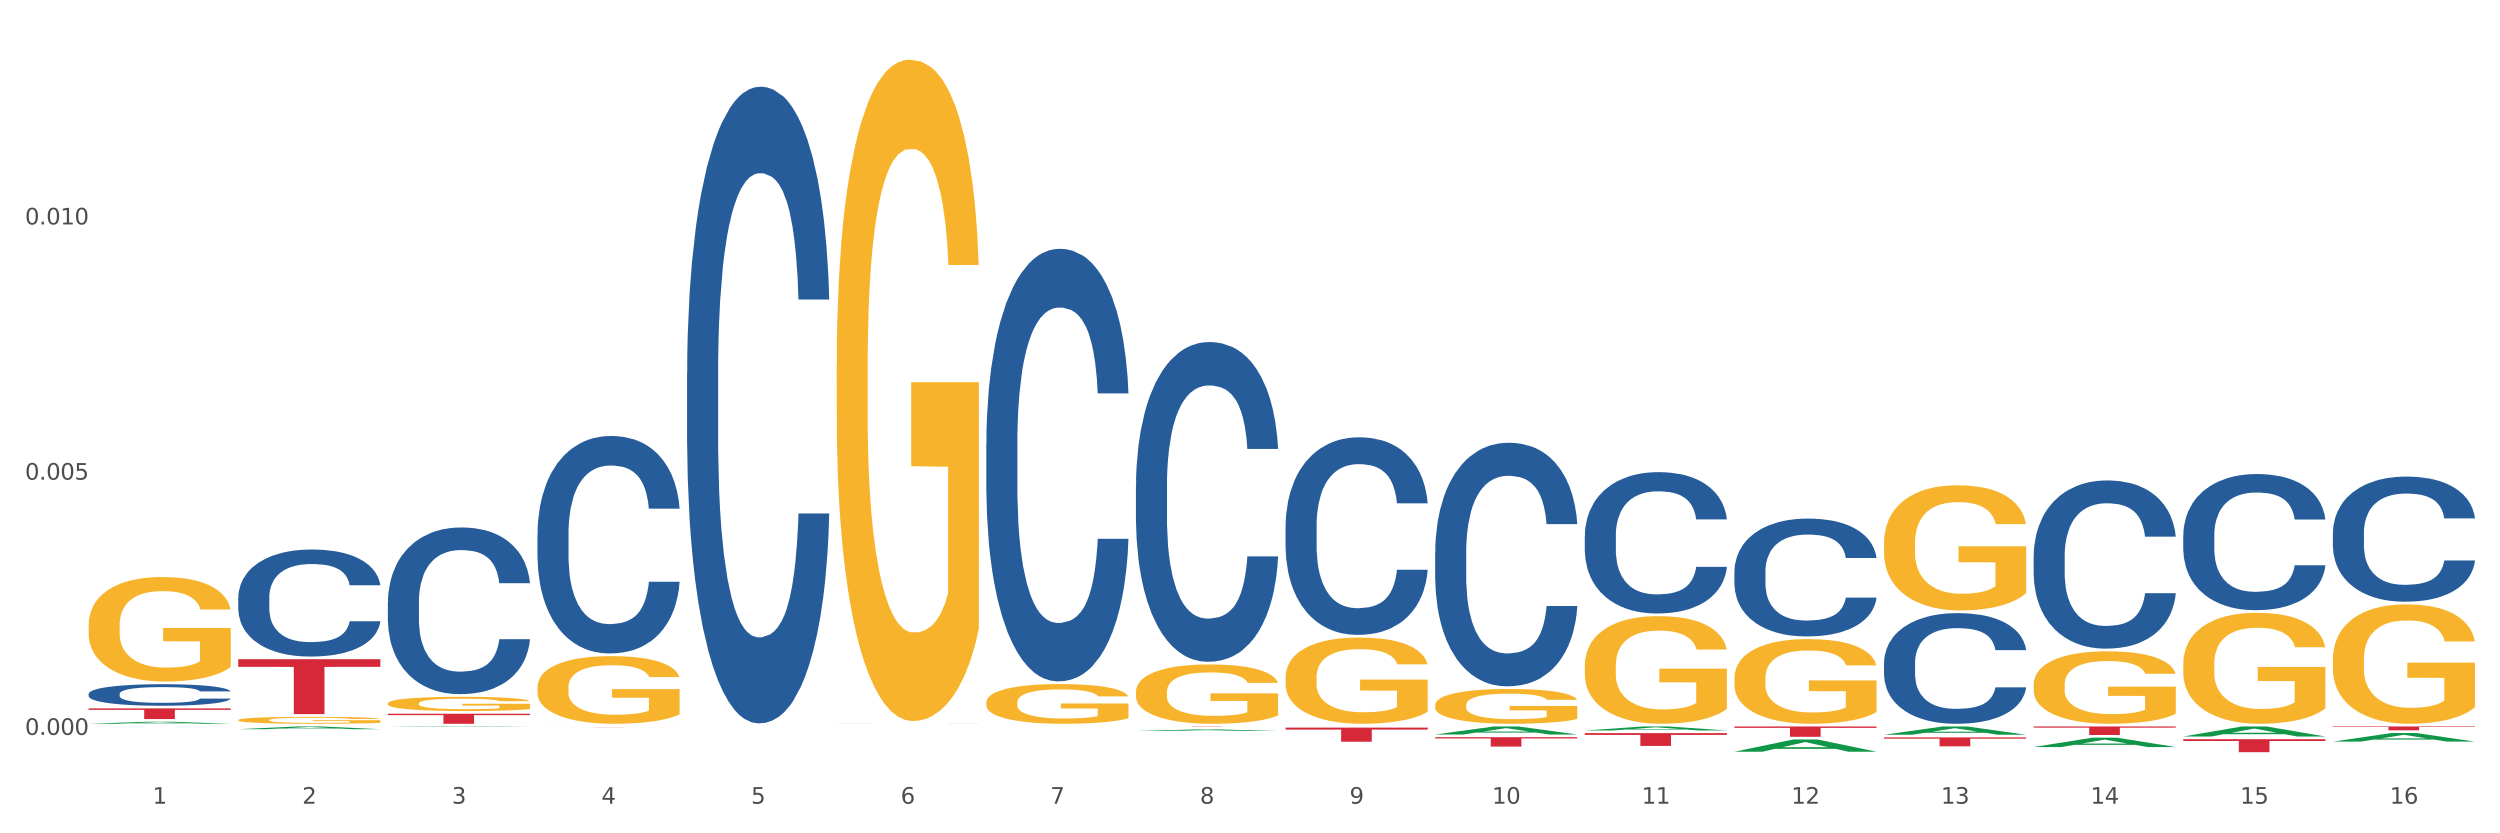 <?xml version="1.0" encoding="utf-8" standalone="no"?>
<!DOCTYPE svg PUBLIC "-//W3C//DTD SVG 1.1//EN"
  "http://www.w3.org/Graphics/SVG/1.1/DTD/svg11.dtd">
<svg xmlns:xlink="http://www.w3.org/1999/xlink" width="1080pt" height="360pt" viewBox="0 0 1080 360" xmlns="http://www.w3.org/2000/svg" version="1.1">
 <rect x="0" y="0" width="1080" height="360" fill="#333333" stroke="none"/>
 <defs>
  <style type="text/css">*{stroke-linejoin: round; stroke-linecap: butt}</style>
 </defs>
 <g id="figure_1">
  <g id="patch_1">
   <path d="M 0 360 
L 1080 360 
L 1080 0 
L 0 0 
z
" style="fill: #ffffff; stroke: #ffffff; stroke-linejoin: miter"/>
  </g>
  <g id="axes_1">
   <g id="matplotlib.axis_1">
    <g id="xtick_1">
     <g id="text_1">
      <!-- 1 -->
      <g style="fill: #4d4d4d" transform="translate(65.93 347.204) scale(0.096 -0.096)">
       <defs>
        <path id="DejaVuSans-31" d="M 794 531 
L 1825 531 
L 1825 4091 
L 703 3866 
L 703 4441 
L 1819 4666 
L 2450 4666 
L 2450 531 
L 3481 531 
L 3481 0 
L 794 0 
L 794 531 
z
" transform="scale(0.016)"/>
       </defs>
       <use xlink:href="#DejaVuSans-31"/>
      </g>
     </g>
    </g>
    <g id="xtick_2">
     <g id="text_2">
      <!-- 2 -->
      <g style="fill: #4d4d4d" transform="translate(130.565 347.204) scale(0.096 -0.096)">
       <defs>
        <path id="DejaVuSans-32" d="M 1228 531 
L 3431 531 
L 3431 0 
L 469 0 
L 469 531 
Q 828 903 1448 1529 
Q 2069 2156 2228 2338 
Q 2531 2678 2651 2914 
Q 2772 3150 2772 3378 
Q 2772 3750 2511 3984 
Q 2250 4219 1831 4219 
Q 1534 4219 1204 4116 
Q 875 4013 500 3803 
L 500 4441 
Q 881 4594 1212 4672 
Q 1544 4750 1819 4750 
Q 2544 4750 2975 4387 
Q 3406 4025 3406 3419 
Q 3406 3131 3298 2873 
Q 3191 2616 2906 2266 
Q 2828 2175 2409 1742 
Q 1991 1309 1228 531 
z
" transform="scale(0.016)"/>
       </defs>
       <use xlink:href="#DejaVuSans-32"/>
      </g>
     </g>
    </g>
    <g id="xtick_3">
     <g id="text_3">
      <!-- 3 -->
      <g style="fill: #4d4d4d" transform="translate(195.199 347.204) scale(0.096 -0.096)">
       <defs>
        <path id="DejaVuSans-33" d="M 2597 2516 
Q 3050 2419 3304 2112 
Q 3559 1806 3559 1356 
Q 3559 666 3084 287 
Q 2609 -91 1734 -91 
Q 1441 -91 1130 -33 
Q 819 25 488 141 
L 488 750 
Q 750 597 1062 519 
Q 1375 441 1716 441 
Q 2309 441 2620 675 
Q 2931 909 2931 1356 
Q 2931 1769 2642 2001 
Q 2353 2234 1838 2234 
L 1294 2234 
L 1294 2753 
L 1863 2753 
Q 2328 2753 2575 2939 
Q 2822 3125 2822 3475 
Q 2822 3834 2567 4026 
Q 2313 4219 1838 4219 
Q 1578 4219 1281 4162 
Q 984 4106 628 3988 
L 628 4550 
Q 988 4650 1302 4700 
Q 1616 4750 1894 4750 
Q 2613 4750 3031 4423 
Q 3450 4097 3450 3541 
Q 3450 3153 3228 2886 
Q 3006 2619 2597 2516 
z
" transform="scale(0.016)"/>
       </defs>
       <use xlink:href="#DejaVuSans-33"/>
      </g>
     </g>
    </g>
    <g id="xtick_4">
     <g id="text_4">
      <!-- 4 -->
      <g style="fill: #4d4d4d" transform="translate(259.833 347.204) scale(0.096 -0.096)">
       <defs>
        <path id="DejaVuSans-34" d="M 2419 4116 
L 825 1625 
L 2419 1625 
L 2419 4116 
z
M 2253 4666 
L 3047 4666 
L 3047 1625 
L 3713 1625 
L 3713 1100 
L 3047 1100 
L 3047 0 
L 2419 0 
L 2419 1100 
L 313 1100 
L 313 1709 
L 2253 4666 
z
" transform="scale(0.016)"/>
       </defs>
       <use xlink:href="#DejaVuSans-34"/>
      </g>
     </g>
    </g>
    <g id="xtick_5">
     <g id="text_5">
      <!-- 5 -->
      <g style="fill: #4d4d4d" transform="translate(324.467 347.204) scale(0.096 -0.096)">
       <defs>
        <path id="DejaVuSans-35" d="M 691 4666 
L 3169 4666 
L 3169 4134 
L 1269 4134 
L 1269 2991 
Q 1406 3038 1543 3061 
Q 1681 3084 1819 3084 
Q 2600 3084 3056 2656 
Q 3513 2228 3513 1497 
Q 3513 744 3044 326 
Q 2575 -91 1722 -91 
Q 1428 -91 1123 -41 
Q 819 9 494 109 
L 494 744 
Q 775 591 1075 516 
Q 1375 441 1709 441 
Q 2250 441 2565 725 
Q 2881 1009 2881 1497 
Q 2881 1984 2565 2268 
Q 2250 2553 1709 2553 
Q 1456 2553 1204 2497 
Q 953 2441 691 2322 
L 691 4666 
z
" transform="scale(0.016)"/>
       </defs>
       <use xlink:href="#DejaVuSans-35"/>
      </g>
     </g>
    </g>
    <g id="xtick_6">
     <g id="text_6">
      <!-- 6 -->
      <g style="fill: #4d4d4d" transform="translate(389.102 347.204) scale(0.096 -0.096)">
       <defs>
        <path id="DejaVuSans-36" d="M 2113 2584 
Q 1688 2584 1439 2293 
Q 1191 2003 1191 1497 
Q 1191 994 1439 701 
Q 1688 409 2113 409 
Q 2538 409 2786 701 
Q 3034 994 3034 1497 
Q 3034 2003 2786 2293 
Q 2538 2584 2113 2584 
z
M 3366 4563 
L 3366 3988 
Q 3128 4100 2886 4159 
Q 2644 4219 2406 4219 
Q 1781 4219 1451 3797 
Q 1122 3375 1075 2522 
Q 1259 2794 1537 2939 
Q 1816 3084 2150 3084 
Q 2853 3084 3261 2657 
Q 3669 2231 3669 1497 
Q 3669 778 3244 343 
Q 2819 -91 2113 -91 
Q 1303 -91 875 529 
Q 447 1150 447 2328 
Q 447 3434 972 4092 
Q 1497 4750 2381 4750 
Q 2619 4750 2861 4703 
Q 3103 4656 3366 4563 
z
" transform="scale(0.016)"/>
       </defs>
       <use xlink:href="#DejaVuSans-36"/>
      </g>
     </g>
    </g>
    <g id="xtick_7">
     <g id="text_7">
      <!-- 7 -->
      <g style="fill: #4d4d4d" transform="translate(453.736 347.204) scale(0.096 -0.096)">
       <defs>
        <path id="DejaVuSans-37" d="M 525 4666 
L 3525 4666 
L 3525 4397 
L 1831 0 
L 1172 0 
L 2766 4134 
L 525 4134 
L 525 4666 
z
" transform="scale(0.016)"/>
       </defs>
       <use xlink:href="#DejaVuSans-37"/>
      </g>
     </g>
    </g>
    <g id="xtick_8">
     <g id="text_8">
      <!-- 8 -->
      <g style="fill: #4d4d4d" transform="translate(518.37 347.204) scale(0.096 -0.096)">
       <defs>
        <path id="DejaVuSans-38" d="M 2034 2216 
Q 1584 2216 1326 1975 
Q 1069 1734 1069 1313 
Q 1069 891 1326 650 
Q 1584 409 2034 409 
Q 2484 409 2743 651 
Q 3003 894 3003 1313 
Q 3003 1734 2745 1975 
Q 2488 2216 2034 2216 
z
M 1403 2484 
Q 997 2584 770 2862 
Q 544 3141 544 3541 
Q 544 4100 942 4425 
Q 1341 4750 2034 4750 
Q 2731 4750 3128 4425 
Q 3525 4100 3525 3541 
Q 3525 3141 3298 2862 
Q 3072 2584 2669 2484 
Q 3125 2378 3379 2068 
Q 3634 1759 3634 1313 
Q 3634 634 3220 271 
Q 2806 -91 2034 -91 
Q 1263 -91 848 271 
Q 434 634 434 1313 
Q 434 1759 690 2068 
Q 947 2378 1403 2484 
z
M 1172 3481 
Q 1172 3119 1398 2916 
Q 1625 2713 2034 2713 
Q 2441 2713 2670 2916 
Q 2900 3119 2900 3481 
Q 2900 3844 2670 4047 
Q 2441 4250 2034 4250 
Q 1625 4250 1398 4047 
Q 1172 3844 1172 3481 
z
" transform="scale(0.016)"/>
       </defs>
       <use xlink:href="#DejaVuSans-38"/>
      </g>
     </g>
    </g>
    <g id="xtick_9">
     <g id="text_9">
      <!-- 9 -->
      <g style="fill: #4d4d4d" transform="translate(583.005 347.204) scale(0.096 -0.096)">
       <defs>
        <path id="DejaVuSans-39" d="M 703 97 
L 703 672 
Q 941 559 1184 500 
Q 1428 441 1663 441 
Q 2288 441 2617 861 
Q 2947 1281 2994 2138 
Q 2813 1869 2534 1725 
Q 2256 1581 1919 1581 
Q 1219 1581 811 2004 
Q 403 2428 403 3163 
Q 403 3881 828 4315 
Q 1253 4750 1959 4750 
Q 2769 4750 3195 4129 
Q 3622 3509 3622 2328 
Q 3622 1225 3098 567 
Q 2575 -91 1691 -91 
Q 1453 -91 1209 -44 
Q 966 3 703 97 
z
M 1959 2075 
Q 2384 2075 2632 2365 
Q 2881 2656 2881 3163 
Q 2881 3666 2632 3958 
Q 2384 4250 1959 4250 
Q 1534 4250 1286 3958 
Q 1038 3666 1038 3163 
Q 1038 2656 1286 2365 
Q 1534 2075 1959 2075 
z
" transform="scale(0.016)"/>
       </defs>
       <use xlink:href="#DejaVuSans-39"/>
      </g>
     </g>
    </g>
    <g id="xtick_10">
     <g id="text_10">
      <!-- 10 -->
      <g style="fill: #4d4d4d" transform="translate(644.585 347.204) scale(0.096 -0.096)">
       <defs>
        <path id="DejaVuSans-30" d="M 2034 4250 
Q 1547 4250 1301 3770 
Q 1056 3291 1056 2328 
Q 1056 1369 1301 889 
Q 1547 409 2034 409 
Q 2525 409 2770 889 
Q 3016 1369 3016 2328 
Q 3016 3291 2770 3770 
Q 2525 4250 2034 4250 
z
M 2034 4750 
Q 2819 4750 3233 4129 
Q 3647 3509 3647 2328 
Q 3647 1150 3233 529 
Q 2819 -91 2034 -91 
Q 1250 -91 836 529 
Q 422 1150 422 2328 
Q 422 3509 836 4129 
Q 1250 4750 2034 4750 
z
" transform="scale(0.016)"/>
       </defs>
       <use xlink:href="#DejaVuSans-31"/>
       <use xlink:href="#DejaVuSans-30" transform="translate(63.623 0)"/>
      </g>
     </g>
    </g>
    <g id="xtick_11">
     <g id="text_11">
      <!-- 11 -->
      <g style="fill: #4d4d4d" transform="translate(709.219 347.204) scale(0.096 -0.096)">
       <use xlink:href="#DejaVuSans-31"/>
       <use xlink:href="#DejaVuSans-31" transform="translate(63.623 0)"/>
      </g>
     </g>
    </g>
    <g id="xtick_12">
     <g id="text_12">
      <!-- 12 -->
      <g style="fill: #4d4d4d" transform="translate(773.854 347.204) scale(0.096 -0.096)">
       <use xlink:href="#DejaVuSans-31"/>
       <use xlink:href="#DejaVuSans-32" transform="translate(63.623 0)"/>
      </g>
     </g>
    </g>
    <g id="xtick_13">
     <g id="text_13">
      <!-- 13 -->
      <g style="fill: #4d4d4d" transform="translate(838.488 347.204) scale(0.096 -0.096)">
       <use xlink:href="#DejaVuSans-31"/>
       <use xlink:href="#DejaVuSans-33" transform="translate(63.623 0)"/>
      </g>
     </g>
    </g>
    <g id="xtick_14">
     <g id="text_14">
      <!-- 14 -->
      <g style="fill: #4d4d4d" transform="translate(903.122 347.204) scale(0.096 -0.096)">
       <use xlink:href="#DejaVuSans-31"/>
       <use xlink:href="#DejaVuSans-34" transform="translate(63.623 0)"/>
      </g>
     </g>
    </g>
    <g id="xtick_15">
     <g id="text_15">
      <!-- 15 -->
      <g style="fill: #4d4d4d" transform="translate(967.756 347.204) scale(0.096 -0.096)">
       <use xlink:href="#DejaVuSans-31"/>
       <use xlink:href="#DejaVuSans-35" transform="translate(63.623 0)"/>
      </g>
     </g>
    </g>
    <g id="xtick_16">
     <g id="text_16">
      <!-- 16 -->
      <g style="fill: #4d4d4d" transform="translate(1032.391 347.204) scale(0.096 -0.096)">
       <use xlink:href="#DejaVuSans-31"/>
       <use xlink:href="#DejaVuSans-36" transform="translate(63.623 0)"/>
      </g>
     </g>
    </g>
    <g id="xtick_17"/>
    <g id="xtick_18"/>
    <g id="xtick_19"/>
    <g id="xtick_20"/>
    <g id="xtick_21"/>
    <g id="xtick_22"/>
    <g id="xtick_23"/>
    <g id="xtick_24"/>
    <g id="xtick_25"/>
    <g id="xtick_26"/>
    <g id="xtick_27"/>
    <g id="xtick_28"/>
    <g id="xtick_29"/>
    <g id="xtick_30"/>
    <g id="xtick_31"/>
   </g>
   <g id="matplotlib.axis_2">
    <g id="ytick_1">
     <g id="text_17">
      <!-- 0.000 -->
      <g style="fill: #4d4d4d" transform="translate(10.8 317.472) scale(0.096 -0.096)">
       <defs>
        <path id="DejaVuSans-2e" d="M 684 794 
L 1344 794 
L 1344 0 
L 684 0 
L 684 794 
z
" transform="scale(0.016)"/>
       </defs>
       <use xlink:href="#DejaVuSans-30"/>
       <use xlink:href="#DejaVuSans-2e" transform="translate(63.623 0)"/>
       <use xlink:href="#DejaVuSans-30" transform="translate(95.41 0)"/>
       <use xlink:href="#DejaVuSans-30" transform="translate(159.033 0)"/>
       <use xlink:href="#DejaVuSans-30" transform="translate(222.656 0)"/>
      </g>
     </g>
    </g>
    <g id="ytick_2">
     <g id="text_18">
      <!-- 0.005 -->
      <g style="fill: #4d4d4d" transform="translate(10.8 207.219) scale(0.096 -0.096)">
       <use xlink:href="#DejaVuSans-30"/>
       <use xlink:href="#DejaVuSans-2e" transform="translate(63.623 0)"/>
       <use xlink:href="#DejaVuSans-30" transform="translate(95.41 0)"/>
       <use xlink:href="#DejaVuSans-30" transform="translate(159.033 0)"/>
       <use xlink:href="#DejaVuSans-35" transform="translate(222.656 0)"/>
      </g>
     </g>
    </g>
    <g id="ytick_3">
     <g id="text_19">
      <!-- 0.010 -->
      <g style="fill: #4d4d4d" transform="translate(10.8 96.966) scale(0.096 -0.096)">
       <use xlink:href="#DejaVuSans-30"/>
       <use xlink:href="#DejaVuSans-2e" transform="translate(63.623 0)"/>
       <use xlink:href="#DejaVuSans-30" transform="translate(95.41 0)"/>
       <use xlink:href="#DejaVuSans-31" transform="translate(159.033 0)"/>
       <use xlink:href="#DejaVuSans-30" transform="translate(222.656 0)"/>
      </g>
     </g>
    </g>
    <g id="ytick_4"/>
    <g id="ytick_5"/>
    <g id="ytick_6"/>
   </g>
   <g id="PolyCollection_1">
    <path d="M 38.283 312.671 
L 38.346 312.67 
L 63.667 311.788 
L 74.175 311.787 
L 99.686 312.673 
L 87.532 312.673 
L 82.024 312.467 
L 55.881 312.467 
L 55.691 312.47 
L 50.374 312.673 
L 38.283 312.673 
L 38.283 312.671 
L 59.173 312.344 
L 78.733 312.343 
L 69.048 311.976 
L 68.921 311.974 
L 68.794 311.977 
L 59.109 312.343 
L 59.173 312.344 
L 38.283 312.671 
z
" clip-path="url(#p8d05d12fc3)" style="fill: #109648"/>
    <path d="M 1007.797 284.93 
L 1007.87 284.883 
L 1007.87 283.187 
L 1008.015 281.727 
L 1008.74 278.194 
L 1009.827 275.274 
L 1010.625 273.719 
L 1011.422 272.448 
L 1012.365 271.176 
L 1013.524 269.857 
L 1015.627 267.926 
L 1016.932 266.937 
L 1018.527 265.901 
L 1021.426 264.393 
L 1023.529 263.545 
L 1025.703 262.839 
L 1029.256 261.991 
L 1031.576 261.614 
L 1034.04 261.332 
L 1037.013 261.143 
L 1039.26 261.096 
L 1044.19 261.237 
L 1048.394 261.661 
L 1050.424 261.991 
L 1053.034 262.556 
L 1054.411 262.933 
L 1056.659 263.687 
L 1058.978 264.676 
L 1060.573 265.524 
L 1062.966 267.125 
L 1064.778 268.727 
L 1066.445 270.705 
L 1067.315 272.071 
L 1067.968 273.343 
L 1068.548 274.803 
L 1069.128 277.111 
L 1056.079 277.111 
L 1055.571 275.462 
L 1054.774 273.908 
L 1053.614 272.401 
L 1052.599 271.459 
L 1050.859 270.281 
L 1049.264 269.527 
L 1047.597 268.962 
L 1045.567 268.491 
L 1043.972 268.256 
L 1041.725 268.067 
L 1037.303 268.114 
L 1034.33 268.491 
L 1032.3 268.962 
L 1030.996 269.386 
L 1029.836 269.857 
L 1028.531 270.517 
L 1027.008 271.506 
L 1025.921 272.401 
L 1024.834 273.531 
L 1023.964 274.662 
L 1023.166 275.98 
L 1022.514 277.393 
L 1022.006 278.854 
L 1021.571 280.643 
L 1021.209 283.611 
L 1021.209 290.064 
L 1021.354 291.524 
L 1021.716 293.455 
L 1022.151 294.915 
L 1022.876 296.658 
L 1023.529 297.836 
L 1024.761 299.531 
L 1026.138 300.944 
L 1027.226 301.839 
L 1028.313 302.593 
L 1030.198 303.629 
L 1032.3 304.477 
L 1034.113 304.995 
L 1036.578 305.466 
L 1038.245 305.655 
L 1039.695 305.749 
L 1043.247 305.749 
L 1045.784 305.608 
L 1048.612 305.278 
L 1050.786 304.854 
L 1052.599 304.336 
L 1054.629 303.488 
L 1055.934 302.687 
L 1055.934 292.843 
L 1039.985 292.796 
L 1039.985 286.249 
L 1069.2 286.249 
L 1069.2 305.466 
L 1067.968 306.455 
L 1066.59 307.35 
L 1065.14 308.151 
L 1062.966 309.14 
L 1060.356 310.082 
L 1058.036 310.742 
L 1055.571 311.307 
L 1052.671 311.825 
L 1048.902 312.296 
L 1046.582 312.484 
L 1043.682 312.626 
L 1040.275 312.673 
L 1037.303 312.579 
L 1034.403 312.343 
L 1031.358 311.919 
L 1028.386 311.307 
L 1026.138 310.695 
L 1023.891 309.941 
L 1021.499 308.952 
L 1019.614 308.01 
L 1018.164 307.162 
L 1016.569 306.079 
L 1014.829 304.666 
L 1013.524 303.394 
L 1012.365 302.075 
L 1011.132 300.379 
L 1010.262 298.919 
L 1009.392 297.082 
L 1008.885 295.716 
L 1008.305 293.597 
L 1007.87 290.629 
L 1007.797 284.93 
z
" clip-path="url(#p8d05d12fc3)" style="fill: #f7b32b"/>
    <path d="M 102.917 258.168 
L 102.99 258.126 
L 102.99 256.944 
L 103.208 255.339 
L 104.006 252.383 
L 105.022 250.145 
L 106.764 247.526 
L 107.708 246.428 
L 108.941 245.204 
L 111.482 243.219 
L 114.385 241.529 
L 116.417 240.6 
L 117.941 240.009 
L 121.353 238.953 
L 123.312 238.489 
L 125.344 238.109 
L 127.086 237.855 
L 129.99 237.56 
L 132.312 237.433 
L 134.998 237.391 
L 137.248 237.433 
L 140.223 237.602 
L 144.578 238.109 
L 146.247 238.404 
L 148.497 238.911 
L 150.82 239.587 
L 152.707 240.263 
L 154.884 241.234 
L 157.134 242.501 
L 159.312 244.106 
L 160.836 245.584 
L 162.07 247.146 
L 163.159 249.047 
L 163.957 251.116 
L 164.32 252.847 
L 151.038 252.847 
L 150.675 251.285 
L 149.949 249.596 
L 149.223 248.455 
L 148.425 247.526 
L 147.191 246.47 
L 146.102 245.795 
L 144.288 244.992 
L 142.618 244.486 
L 141.239 244.19 
L 139.57 243.937 
L 136.014 243.683 
L 133.473 243.683 
L 131.877 243.768 
L 129.917 243.979 
L 128.248 244.274 
L 126.288 244.781 
L 124.764 245.33 
L 123.24 246.048 
L 122.369 246.555 
L 121.062 247.484 
L 120.191 248.244 
L 119.03 249.553 
L 118.377 250.482 
L 117.216 252.89 
L 116.707 254.663 
L 116.49 255.888 
L 116.345 257.239 
L 116.345 263.827 
L 116.78 266.784 
L 117.143 268.051 
L 117.724 269.486 
L 118.812 271.345 
L 120.409 273.16 
L 122.078 274.47 
L 123.457 275.272 
L 124.764 275.863 
L 126.07 276.328 
L 127.667 276.75 
L 128.973 277.003 
L 130.933 277.257 
L 133.256 277.384 
L 135.07 277.384 
L 138.772 277.172 
L 140.441 276.961 
L 142.038 276.666 
L 143.78 276.201 
L 145.159 275.694 
L 145.957 275.314 
L 147.264 274.512 
L 148.28 273.667 
L 149.151 272.696 
L 149.731 271.851 
L 150.385 270.584 
L 150.893 269.149 
L 151.038 268.388 
L 164.32 268.388 
L 164.03 269.909 
L 163.521 271.387 
L 162.505 273.372 
L 161.707 274.512 
L 160.473 275.905 
L 159.167 277.088 
L 157.352 278.397 
L 155.683 279.368 
L 153.941 280.213 
L 152.054 280.973 
L 148.643 282.029 
L 147.409 282.325 
L 144.796 282.831 
L 142.764 283.127 
L 139.788 283.423 
L 136.74 283.591 
L 133.546 283.634 
L 130.715 283.549 
L 127.594 283.296 
L 125.635 283.042 
L 123.457 282.662 
L 120.917 282.071 
L 118.522 281.353 
L 116.272 280.509 
L 114.167 279.537 
L 112.208 278.439 
L 109.667 276.623 
L 107.78 274.85 
L 106.401 273.203 
L 105.458 271.809 
L 104.514 270.035 
L 104.006 268.811 
L 103.208 265.854 
L 102.917 263.109 
L 102.917 258.168 
z
" clip-path="url(#p8d05d12fc3)" style="fill: #255c99"/>
    <path d="M 38.283 306.027 
L 99.686 306.027 
L 99.686 306.667 
L 75.532 306.671 
L 75.532 310.635 
L 62.291 310.635 
L 62.291 306.671 
L 38.283 306.667 
L 38.283 306.031 
L 38.283 306.027 
z
" clip-path="url(#p8d05d12fc3)" style="fill: #d62839"/>
    <path d="M 102.917 284.786 
L 164.32 284.786 
L 164.32 288.083 
L 140.166 288.105 
L 140.166 308.511 
L 126.925 308.511 
L 126.925 288.105 
L 102.917 288.083 
L 102.917 284.808 
L 102.917 284.786 
z
" clip-path="url(#p8d05d12fc3)" style="fill: #d62839"/>
    <path d="M 167.552 308.331 
L 228.954 308.331 
L 228.954 308.934 
L 204.801 308.938 
L 204.801 312.673 
L 191.56 312.673 
L 191.56 308.938 
L 167.552 308.934 
L 167.552 308.335 
L 167.552 308.331 
z
" clip-path="url(#p8d05d12fc3)" style="fill: #d62839"/>
    <path d="M 232.186 314.267 
L 293.588 314.267 
L 293.588 314.275 
L 269.435 314.275 
L 269.435 314.323 
L 256.194 314.323 
L 256.194 314.275 
L 232.186 314.275 
L 232.186 314.267 
L 232.186 314.267 
z
" clip-path="url(#p8d05d12fc3)" style="fill: #d62839"/>
    <path d="M 490.723 313.825 
L 552.126 313.825 
L 552.126 313.843 
L 527.972 313.844 
L 527.972 313.957 
L 514.731 313.957 
L 514.731 313.844 
L 490.723 313.843 
L 490.723 313.825 
L 490.723 313.825 
z
" clip-path="url(#p8d05d12fc3)" style="fill: #d62839"/>
    <path d="M 555.357 314.335 
L 616.76 314.335 
L 616.76 315.18 
L 592.606 315.186 
L 592.606 320.418 
L 579.365 320.418 
L 579.365 315.186 
L 555.357 315.18 
L 555.357 314.341 
L 555.357 314.335 
z
" clip-path="url(#p8d05d12fc3)" style="fill: #d62839"/>
    <path d="M 619.992 318.457 
L 681.394 318.457 
L 681.394 319.023 
L 657.241 319.027 
L 657.241 322.533 
L 644 322.533 
L 644 319.027 
L 619.992 319.023 
L 619.992 318.461 
L 619.992 318.457 
z
" clip-path="url(#p8d05d12fc3)" style="fill: #d62839"/>
    <path d="M 38.283 270.147 
L 38.355 270.106 
L 38.355 268.622 
L 38.5 267.344 
L 39.225 264.252 
L 40.313 261.697 
L 41.11 260.336 
L 41.908 259.224 
L 42.85 258.111 
L 44.01 256.956 
L 46.112 255.266 
L 47.417 254.401 
L 49.012 253.494 
L 51.912 252.175 
L 54.014 251.433 
L 56.189 250.814 
L 59.741 250.072 
L 62.061 249.743 
L 64.526 249.495 
L 67.498 249.33 
L 69.745 249.289 
L 74.675 249.413 
L 78.88 249.784 
L 80.91 250.072 
L 83.519 250.567 
L 84.897 250.897 
L 87.144 251.556 
L 89.464 252.422 
L 91.059 253.164 
L 93.451 254.566 
L 95.263 255.967 
L 96.931 257.698 
L 97.801 258.894 
L 98.453 260.007 
L 99.033 261.285 
L 99.613 263.304 
L 86.564 263.304 
L 86.057 261.862 
L 85.259 260.501 
L 84.099 259.182 
L 83.084 258.358 
L 81.345 257.327 
L 79.75 256.668 
L 78.082 256.173 
L 76.052 255.761 
L 74.458 255.555 
L 72.21 255.39 
L 67.788 255.431 
L 64.816 255.761 
L 62.786 256.173 
L 61.481 256.544 
L 60.321 256.956 
L 59.016 257.533 
L 57.494 258.399 
L 56.407 259.182 
L 55.319 260.172 
L 54.449 261.161 
L 53.652 262.315 
L 52.999 263.552 
L 52.492 264.83 
L 52.057 266.396 
L 51.694 268.993 
L 51.694 274.64 
L 51.839 275.918 
L 52.202 277.608 
L 52.637 278.886 
L 53.362 280.411 
L 54.014 281.442 
L 55.247 282.926 
L 56.624 284.162 
L 57.711 284.945 
L 58.799 285.605 
L 60.684 286.512 
L 62.786 287.254 
L 64.598 287.707 
L 67.063 288.119 
L 68.731 288.284 
L 70.18 288.367 
L 73.733 288.367 
L 76.27 288.243 
L 79.097 287.955 
L 81.272 287.584 
L 83.084 287.13 
L 85.114 286.388 
L 86.419 285.687 
L 86.419 277.072 
L 70.47 277.031 
L 70.47 271.301 
L 99.686 271.301 
L 99.686 288.119 
L 98.453 288.985 
L 97.076 289.768 
L 95.626 290.469 
L 93.451 291.335 
L 90.841 292.159 
L 88.521 292.736 
L 86.057 293.231 
L 83.157 293.684 
L 79.387 294.096 
L 77.067 294.261 
L 74.168 294.385 
L 70.76 294.426 
L 67.788 294.344 
L 64.888 294.138 
L 61.844 293.767 
L 58.871 293.231 
L 56.624 292.695 
L 54.377 292.035 
L 51.984 291.17 
L 50.1 290.345 
L 48.65 289.603 
L 47.055 288.655 
L 45.315 287.419 
L 44.01 286.306 
L 42.85 285.152 
L 41.618 283.668 
L 40.748 282.39 
L 39.878 280.782 
L 39.37 279.587 
L 38.79 277.732 
L 38.355 275.135 
L 38.283 270.147 
z
" clip-path="url(#p8d05d12fc3)" style="fill: #f7b32b"/>
    <path d="M 1007.797 313.825 
L 1069.2 313.825 
L 1069.2 314.058 
L 1045.046 314.06 
L 1045.046 315.502 
L 1031.806 315.502 
L 1031.806 314.06 
L 1007.797 314.058 
L 1007.797 313.827 
L 1007.797 313.825 
z
" clip-path="url(#p8d05d12fc3)" style="fill: #d62839"/>
    <path d="M 943.163 319.326 
L 1004.566 319.326 
L 1004.566 320.107 
L 980.412 320.112 
L 980.412 324.95 
L 967.171 324.95 
L 967.171 320.112 
L 943.163 320.107 
L 943.163 319.331 
L 943.163 319.326 
z
" clip-path="url(#p8d05d12fc3)" style="fill: #d62839"/>
    <path d="M 878.529 313.825 
L 939.931 313.825 
L 939.931 314.338 
L 915.778 314.341 
L 915.778 317.514 
L 902.537 317.514 
L 902.537 314.341 
L 878.529 314.338 
L 878.529 313.829 
L 878.529 313.825 
z
" clip-path="url(#p8d05d12fc3)" style="fill: #d62839"/>
    <path d="M 813.895 318.567 
L 875.297 318.567 
L 875.297 319.101 
L 851.143 319.104 
L 851.143 322.408 
L 837.903 322.408 
L 837.903 319.104 
L 813.895 319.101 
L 813.895 318.571 
L 813.895 318.567 
z
" clip-path="url(#p8d05d12fc3)" style="fill: #d62839"/>
    <path d="M 943.163 286.895 
L 943.236 286.851 
L 943.236 285.276 
L 943.381 283.919 
L 944.106 280.637 
L 945.193 277.923 
L 945.99 276.479 
L 946.788 275.297 
L 947.73 274.116 
L 948.89 272.89 
L 950.992 271.096 
L 952.297 270.177 
L 953.892 269.214 
L 956.792 267.814 
L 958.894 267.026 
L 961.069 266.369 
L 964.621 265.582 
L 966.941 265.231 
L 969.406 264.969 
L 972.378 264.794 
L 974.626 264.75 
L 979.555 264.881 
L 983.76 265.275 
L 985.79 265.582 
L 988.4 266.107 
L 989.777 266.457 
L 992.024 267.157 
L 994.344 268.076 
L 995.939 268.864 
L 998.331 270.352 
L 1000.144 271.84 
L 1001.811 273.678 
L 1002.681 274.947 
L 1003.333 276.129 
L 1003.913 277.486 
L 1004.493 279.63 
L 991.444 279.63 
L 990.937 278.098 
L 990.139 276.654 
L 988.979 275.254 
L 987.965 274.378 
L 986.225 273.284 
L 984.63 272.584 
L 982.962 272.059 
L 980.933 271.621 
L 979.338 271.402 
L 977.09 271.227 
L 972.668 271.271 
L 969.696 271.621 
L 967.666 272.059 
L 966.361 272.453 
L 965.201 272.89 
L 963.896 273.503 
L 962.374 274.422 
L 961.287 275.254 
L 960.199 276.304 
L 959.329 277.354 
L 958.532 278.58 
L 957.879 279.893 
L 957.372 281.249 
L 956.937 282.913 
L 956.575 285.67 
L 956.575 291.666 
L 956.72 293.022 
L 957.082 294.817 
L 957.517 296.173 
L 958.242 297.793 
L 958.894 298.887 
L 960.127 300.462 
L 961.504 301.775 
L 962.592 302.607 
L 963.679 303.307 
L 965.564 304.27 
L 967.666 305.058 
L 969.479 305.539 
L 971.943 305.977 
L 973.611 306.152 
L 975.061 306.239 
L 978.613 306.239 
L 981.15 306.108 
L 983.977 305.802 
L 986.152 305.408 
L 987.965 304.926 
L 989.994 304.139 
L 991.299 303.395 
L 991.299 294.248 
L 975.351 294.204 
L 975.351 288.121 
L 1004.566 288.121 
L 1004.566 305.977 
L 1003.333 306.896 
L 1001.956 307.727 
L 1000.506 308.471 
L 998.331 309.391 
L 995.721 310.266 
L 993.402 310.879 
L 990.937 311.404 
L 988.037 311.885 
L 984.267 312.323 
L 981.948 312.498 
L 979.048 312.629 
L 975.641 312.673 
L 972.668 312.585 
L 969.768 312.367 
L 966.724 311.973 
L 963.751 311.404 
L 961.504 310.835 
L 959.257 310.135 
L 956.865 309.215 
L 954.98 308.34 
L 953.53 307.552 
L 951.935 306.546 
L 950.195 305.233 
L 948.89 304.051 
L 947.73 302.826 
L 946.498 301.25 
L 945.628 299.893 
L 944.758 298.187 
L 944.251 296.917 
L 943.671 294.948 
L 943.236 292.191 
L 943.163 286.895 
z
" clip-path="url(#p8d05d12fc3)" style="fill: #f7b32b"/>
    <path d="M 749.26 313.825 
L 810.663 313.825 
L 810.663 314.447 
L 786.509 314.452 
L 786.509 318.303 
L 773.268 318.303 
L 773.268 314.452 
L 749.26 314.447 
L 749.26 313.829 
L 749.26 313.825 
z
" clip-path="url(#p8d05d12fc3)" style="fill: #d62839"/>
    <path d="M 1007.797 230.175 
L 1007.87 230.126 
L 1007.87 228.744 
L 1008.088 226.868 
L 1008.886 223.412 
L 1009.902 220.795 
L 1011.644 217.735 
L 1012.588 216.451 
L 1013.822 215.019 
L 1016.362 212.699 
L 1019.265 210.724 
L 1021.297 209.638 
L 1022.821 208.947 
L 1026.233 207.713 
L 1028.192 207.17 
L 1030.225 206.726 
L 1031.967 206.429 
L 1034.87 206.084 
L 1037.192 205.936 
L 1039.878 205.886 
L 1042.128 205.936 
L 1045.103 206.133 
L 1049.458 206.726 
L 1051.128 207.071 
L 1053.378 207.664 
L 1055.7 208.454 
L 1057.587 209.243 
L 1059.765 210.379 
L 1062.015 211.86 
L 1064.192 213.736 
L 1065.716 215.464 
L 1066.95 217.29 
L 1068.039 219.512 
L 1068.837 221.931 
L 1069.2 223.955 
L 1055.918 223.955 
L 1055.555 222.128 
L 1054.829 220.154 
L 1054.103 218.821 
L 1053.305 217.735 
L 1052.071 216.5 
L 1050.982 215.711 
L 1049.168 214.773 
L 1047.499 214.18 
L 1046.12 213.835 
L 1044.45 213.538 
L 1040.894 213.242 
L 1038.354 213.242 
L 1036.757 213.341 
L 1034.797 213.588 
L 1033.128 213.933 
L 1031.168 214.526 
L 1029.644 215.168 
L 1028.12 216.007 
L 1027.249 216.599 
L 1025.942 217.685 
L 1025.071 218.574 
L 1023.91 220.104 
L 1023.257 221.19 
L 1022.096 224.004 
L 1021.588 226.078 
L 1021.37 227.509 
L 1021.225 229.089 
L 1021.225 236.79 
L 1021.66 240.246 
L 1022.023 241.727 
L 1022.604 243.406 
L 1023.692 245.578 
L 1025.289 247.701 
L 1026.959 249.231 
L 1028.338 250.169 
L 1029.644 250.86 
L 1030.95 251.403 
L 1032.547 251.897 
L 1033.854 252.193 
L 1035.813 252.489 
L 1038.136 252.637 
L 1039.95 252.637 
L 1043.652 252.391 
L 1045.321 252.144 
L 1046.918 251.798 
L 1048.66 251.255 
L 1050.039 250.663 
L 1050.837 250.218 
L 1052.144 249.28 
L 1053.16 248.293 
L 1054.031 247.158 
L 1054.611 246.17 
L 1055.265 244.689 
L 1055.773 243.011 
L 1055.918 242.122 
L 1069.2 242.122 
L 1068.91 243.899 
L 1068.402 245.627 
L 1067.386 247.948 
L 1066.587 249.28 
L 1065.353 250.91 
L 1064.047 252.292 
L 1062.232 253.822 
L 1060.563 254.958 
L 1058.821 255.945 
L 1056.934 256.834 
L 1053.523 258.068 
L 1052.289 258.413 
L 1049.676 259.006 
L 1047.644 259.351 
L 1044.668 259.697 
L 1041.62 259.894 
L 1038.426 259.944 
L 1035.596 259.845 
L 1032.475 259.549 
L 1030.515 259.253 
L 1028.338 258.808 
L 1025.797 258.117 
L 1023.402 257.278 
L 1021.152 256.291 
L 1019.047 255.155 
L 1017.088 253.872 
L 1014.547 251.749 
L 1012.66 249.675 
L 1011.281 247.75 
L 1010.338 246.121 
L 1009.394 244.048 
L 1008.886 242.616 
L 1008.088 239.16 
L 1007.797 235.951 
L 1007.797 230.175 
z
" clip-path="url(#p8d05d12fc3)" style="fill: #255c99"/>
    <path d="M 943.163 231.212 
L 943.236 231.158 
L 943.236 229.654 
L 943.453 227.613 
L 944.252 223.854 
L 945.268 221.007 
L 947.01 217.677 
L 947.953 216.281 
L 949.187 214.723 
L 951.728 212.199 
L 954.631 210.051 
L 956.663 208.869 
L 958.187 208.117 
L 961.598 206.774 
L 963.558 206.184 
L 965.59 205.7 
L 967.332 205.378 
L 970.235 205.002 
L 972.558 204.841 
L 975.243 204.787 
L 977.493 204.841 
L 980.469 205.056 
L 984.824 205.7 
L 986.493 206.076 
L 988.743 206.721 
L 991.066 207.58 
L 992.953 208.439 
L 995.13 209.675 
L 997.38 211.286 
L 999.558 213.327 
L 1001.082 215.207 
L 1002.316 217.194 
L 1003.404 219.611 
L 1004.203 222.242 
L 1004.566 224.444 
L 991.284 224.444 
L 990.921 222.457 
L 990.195 220.309 
L 989.469 218.859 
L 988.671 217.677 
L 987.437 216.334 
L 986.348 215.475 
L 984.534 214.455 
L 982.864 213.81 
L 981.485 213.434 
L 979.816 213.112 
L 976.26 212.79 
L 973.719 212.79 
L 972.122 212.897 
L 970.163 213.166 
L 968.494 213.542 
L 966.534 214.186 
L 965.01 214.884 
L 963.485 215.797 
L 962.615 216.442 
L 961.308 217.623 
L 960.437 218.59 
L 959.276 220.255 
L 958.623 221.437 
L 957.461 224.498 
L 956.953 226.754 
L 956.736 228.311 
L 956.59 230.03 
L 956.59 238.409 
L 957.026 242.168 
L 957.389 243.779 
L 957.969 245.605 
L 959.058 247.969 
L 960.655 250.278 
L 962.324 251.943 
L 963.703 252.964 
L 965.01 253.715 
L 966.316 254.306 
L 967.913 254.843 
L 969.219 255.166 
L 971.179 255.488 
L 973.502 255.649 
L 975.316 255.649 
L 979.018 255.38 
L 980.687 255.112 
L 982.284 254.736 
L 984.026 254.145 
L 985.405 253.501 
L 986.203 253.017 
L 987.509 251.997 
L 988.526 250.923 
L 989.397 249.687 
L 989.977 248.613 
L 990.63 247.002 
L 991.138 245.176 
L 991.284 244.209 
L 1004.566 244.209 
L 1004.275 246.143 
L 1003.767 248.022 
L 1002.751 250.547 
L 1001.953 251.997 
L 1000.719 253.769 
L 999.413 255.273 
L 997.598 256.938 
L 995.929 258.173 
L 994.187 259.247 
L 992.3 260.214 
L 988.888 261.557 
L 987.655 261.933 
L 985.042 262.577 
L 983.009 262.953 
L 980.034 263.329 
L 976.985 263.544 
L 973.792 263.598 
L 970.961 263.49 
L 967.84 263.168 
L 965.881 262.846 
L 963.703 262.362 
L 961.163 261.611 
L 958.768 260.698 
L 956.518 259.623 
L 954.413 258.388 
L 952.453 256.992 
L 949.913 254.682 
L 948.026 252.426 
L 946.647 250.332 
L 945.703 248.559 
L 944.76 246.304 
L 944.252 244.746 
L 943.453 240.987 
L 943.163 237.496 
L 943.163 231.212 
z
" clip-path="url(#p8d05d12fc3)" style="fill: #255c99"/>
    <path d="M 878.529 240.202 
L 878.601 240.136 
L 878.601 238.278 
L 878.819 235.756 
L 879.618 231.111 
L 880.634 227.593 
L 882.376 223.479 
L 883.319 221.754 
L 884.553 219.829 
L 887.093 216.71 
L 889.996 214.056 
L 892.029 212.596 
L 893.553 211.667 
L 896.964 210.008 
L 898.924 209.278 
L 900.956 208.681 
L 902.698 208.282 
L 905.601 207.818 
L 907.924 207.619 
L 910.609 207.552 
L 912.859 207.619 
L 915.835 207.884 
L 920.19 208.681 
L 921.859 209.145 
L 924.109 209.941 
L 926.432 211.003 
L 928.319 212.065 
L 930.496 213.591 
L 932.746 215.582 
L 934.923 218.104 
L 936.448 220.427 
L 937.681 222.882 
L 938.77 225.868 
L 939.569 229.12 
L 939.931 231.841 
L 926.649 231.841 
L 926.286 229.385 
L 925.561 226.731 
L 924.835 224.939 
L 924.036 223.479 
L 922.803 221.82 
L 921.714 220.758 
L 919.899 219.497 
L 918.23 218.701 
L 916.851 218.237 
L 915.182 217.838 
L 911.625 217.44 
L 909.085 217.44 
L 907.488 217.573 
L 905.529 217.905 
L 903.859 218.369 
L 901.9 219.166 
L 900.375 220.028 
L 898.851 221.156 
L 897.98 221.953 
L 896.674 223.413 
L 895.803 224.607 
L 894.642 226.664 
L 893.988 228.124 
L 892.827 231.907 
L 892.319 234.694 
L 892.101 236.619 
L 891.956 238.742 
L 891.956 249.094 
L 892.392 253.74 
L 892.754 255.731 
L 893.335 257.987 
L 894.424 260.907 
L 896.021 263.76 
L 897.69 265.817 
L 899.069 267.078 
L 900.375 268.007 
L 901.682 268.737 
L 903.279 269.401 
L 904.585 269.799 
L 906.545 270.197 
L 908.867 270.396 
L 910.682 270.396 
L 914.383 270.064 
L 916.053 269.733 
L 917.649 269.268 
L 919.391 268.538 
L 920.77 267.742 
L 921.569 267.145 
L 922.875 265.884 
L 923.891 264.557 
L 924.762 263.03 
L 925.343 261.703 
L 925.996 259.712 
L 926.504 257.456 
L 926.649 256.261 
L 939.931 256.261 
L 939.641 258.65 
L 939.133 260.973 
L 938.117 264.092 
L 937.319 265.884 
L 936.085 268.074 
L 934.778 269.932 
L 932.964 271.989 
L 931.294 273.515 
L 929.552 274.842 
L 927.665 276.037 
L 924.254 277.696 
L 923.02 278.16 
L 920.407 278.957 
L 918.375 279.421 
L 915.399 279.886 
L 912.351 280.151 
L 909.158 280.218 
L 906.327 280.085 
L 903.206 279.687 
L 901.246 279.289 
L 899.069 278.691 
L 896.529 277.762 
L 894.134 276.634 
L 891.884 275.307 
L 889.779 273.781 
L 887.819 272.055 
L 885.279 269.202 
L 883.392 266.415 
L 882.013 263.827 
L 881.069 261.637 
L 880.126 258.849 
L 879.618 256.925 
L 878.819 252.28 
L 878.529 247.966 
L 878.529 240.202 
z
" clip-path="url(#p8d05d12fc3)" style="fill: #255c99"/>
    <path d="M 813.895 286.349 
L 813.967 286.306 
L 813.967 285.083 
L 814.185 283.424 
L 814.983 280.369 
L 815.999 278.055 
L 817.741 275.348 
L 818.685 274.213 
L 819.919 272.947 
L 822.459 270.896 
L 825.362 269.15 
L 827.394 268.189 
L 828.919 267.578 
L 832.33 266.487 
L 834.289 266.006 
L 836.322 265.613 
L 838.064 265.352 
L 840.967 265.046 
L 843.289 264.915 
L 845.975 264.871 
L 848.225 264.915 
L 851.201 265.09 
L 855.555 265.613 
L 857.225 265.919 
L 859.475 266.443 
L 861.797 267.141 
L 863.684 267.84 
L 865.862 268.844 
L 868.112 270.154 
L 870.289 271.812 
L 871.813 273.34 
L 873.047 274.956 
L 874.136 276.92 
L 874.934 279.059 
L 875.297 280.849 
L 862.015 280.849 
L 861.652 279.234 
L 860.926 277.487 
L 860.201 276.309 
L 859.402 275.348 
L 858.168 274.257 
L 857.08 273.559 
L 855.265 272.729 
L 853.596 272.205 
L 852.217 271.9 
L 850.547 271.638 
L 846.991 271.376 
L 844.451 271.376 
L 842.854 271.463 
L 840.894 271.681 
L 839.225 271.987 
L 837.265 272.511 
L 835.741 273.078 
L 834.217 273.821 
L 833.346 274.344 
L 832.04 275.305 
L 831.169 276.091 
L 830.007 277.444 
L 829.354 278.404 
L 828.193 280.893 
L 827.685 282.726 
L 827.467 283.992 
L 827.322 285.389 
L 827.322 292.199 
L 827.757 295.255 
L 828.12 296.564 
L 828.701 298.049 
L 829.79 299.969 
L 831.386 301.847 
L 833.056 303.2 
L 834.435 304.029 
L 835.741 304.64 
L 837.048 305.121 
L 838.644 305.557 
L 839.951 305.819 
L 841.91 306.081 
L 844.233 306.212 
L 846.047 306.212 
L 849.749 305.994 
L 851.418 305.776 
L 853.015 305.47 
L 854.757 304.99 
L 856.136 304.466 
L 856.934 304.073 
L 858.241 303.244 
L 859.257 302.37 
L 860.128 301.366 
L 860.709 300.493 
L 861.362 299.184 
L 861.87 297.699 
L 862.015 296.914 
L 875.297 296.914 
L 875.007 298.485 
L 874.499 300.013 
L 873.483 302.065 
L 872.684 303.244 
L 871.45 304.684 
L 870.144 305.906 
L 868.329 307.26 
L 866.66 308.264 
L 864.918 309.137 
L 863.031 309.923 
L 859.62 311.014 
L 858.386 311.32 
L 855.773 311.843 
L 853.741 312.149 
L 850.765 312.455 
L 847.717 312.629 
L 844.523 312.673 
L 841.693 312.586 
L 838.572 312.324 
L 836.612 312.062 
L 834.435 311.669 
L 831.894 311.058 
L 829.499 310.316 
L 827.249 309.442 
L 825.144 308.438 
L 823.185 307.303 
L 820.644 305.426 
L 818.757 303.593 
L 817.378 301.89 
L 816.435 300.45 
L 815.491 298.616 
L 814.983 297.35 
L 814.185 294.294 
L 813.895 291.457 
L 813.895 286.349 
z
" clip-path="url(#p8d05d12fc3)" style="fill: #255c99"/>
    <path d="M 749.26 246.902 
L 749.333 246.856 
L 749.333 245.554 
L 749.551 243.787 
L 750.349 240.532 
L 751.365 238.068 
L 753.107 235.185 
L 754.051 233.976 
L 755.284 232.628 
L 757.825 230.442 
L 760.728 228.582 
L 762.76 227.559 
L 764.284 226.909 
L 767.696 225.746 
L 769.655 225.235 
L 771.687 224.816 
L 773.429 224.537 
L 776.333 224.212 
L 778.655 224.072 
L 781.341 224.026 
L 783.591 224.072 
L 786.566 224.258 
L 790.921 224.816 
L 792.59 225.142 
L 794.84 225.7 
L 797.163 226.444 
L 799.05 227.187 
L 801.227 228.257 
L 803.477 229.652 
L 805.655 231.419 
L 807.179 233.046 
L 808.413 234.766 
L 809.502 236.859 
L 810.3 239.137 
L 810.663 241.044 
L 797.381 241.044 
L 797.018 239.323 
L 796.292 237.463 
L 795.566 236.208 
L 794.768 235.185 
L 793.534 234.023 
L 792.445 233.279 
L 790.631 232.395 
L 788.961 231.837 
L 787.582 231.512 
L 785.913 231.233 
L 782.357 230.954 
L 779.816 230.954 
L 778.22 231.047 
L 776.26 231.279 
L 774.591 231.605 
L 772.631 232.163 
L 771.107 232.767 
L 769.583 233.558 
L 768.712 234.116 
L 767.405 235.138 
L 766.534 235.975 
L 765.373 237.417 
L 764.72 238.44 
L 763.558 241.09 
L 763.05 243.043 
L 762.833 244.391 
L 762.688 245.879 
L 762.688 253.133 
L 763.123 256.388 
L 763.486 257.782 
L 764.067 259.363 
L 765.155 261.409 
L 766.752 263.409 
L 768.421 264.85 
L 769.8 265.733 
L 771.107 266.384 
L 772.413 266.896 
L 774.01 267.361 
L 775.316 267.64 
L 777.276 267.919 
L 779.599 268.058 
L 781.413 268.058 
L 785.115 267.826 
L 786.784 267.593 
L 788.381 267.268 
L 790.123 266.756 
L 791.502 266.198 
L 792.3 265.78 
L 793.607 264.897 
L 794.623 263.967 
L 795.494 262.897 
L 796.074 261.967 
L 796.727 260.572 
L 797.236 258.991 
L 797.381 258.154 
L 810.663 258.154 
L 810.373 259.828 
L 809.864 261.456 
L 808.848 263.641 
L 808.05 264.897 
L 806.816 266.431 
L 805.51 267.733 
L 803.695 269.174 
L 802.026 270.244 
L 800.284 271.174 
L 798.397 272.011 
L 794.986 273.173 
L 793.752 273.498 
L 791.139 274.056 
L 789.107 274.382 
L 786.131 274.707 
L 783.082 274.893 
L 779.889 274.94 
L 777.058 274.847 
L 773.937 274.568 
L 771.978 274.289 
L 769.8 273.87 
L 767.26 273.219 
L 764.865 272.429 
L 762.615 271.499 
L 760.51 270.43 
L 758.55 269.221 
L 756.01 267.221 
L 754.123 265.268 
L 752.744 263.455 
L 751.801 261.921 
L 750.857 259.968 
L 750.349 258.619 
L 749.551 255.365 
L 749.26 252.342 
L 749.26 246.902 
z
" clip-path="url(#p8d05d12fc3)" style="fill: #255c99"/>
    <path d="M 684.626 231.399 
L 684.699 231.343 
L 684.699 229.782 
L 684.916 227.663 
L 685.715 223.759 
L 686.731 220.804 
L 688.473 217.347 
L 689.416 215.897 
L 690.65 214.28 
L 693.19 211.66 
L 696.094 209.429 
L 698.126 208.203 
L 699.65 207.422 
L 703.061 206.028 
L 705.021 205.415 
L 707.053 204.913 
L 708.795 204.578 
L 711.698 204.188 
L 714.021 204.021 
L 716.706 203.965 
L 718.956 204.021 
L 721.932 204.244 
L 726.287 204.913 
L 727.956 205.303 
L 730.206 205.972 
L 732.529 206.864 
L 734.416 207.757 
L 736.593 209.039 
L 738.843 210.712 
L 741.021 212.831 
L 742.545 214.782 
L 743.779 216.845 
L 744.867 219.354 
L 745.666 222.087 
L 746.029 224.373 
L 732.746 224.373 
L 732.384 222.31 
L 731.658 220.079 
L 730.932 218.574 
L 730.134 217.347 
L 728.9 215.953 
L 727.811 215.061 
L 725.996 214.002 
L 724.327 213.332 
L 722.948 212.942 
L 721.279 212.608 
L 717.722 212.273 
L 715.182 212.273 
L 713.585 212.385 
L 711.626 212.663 
L 709.956 213.054 
L 707.997 213.723 
L 706.472 214.448 
L 704.948 215.396 
L 704.077 216.065 
L 702.771 217.291 
L 701.9 218.295 
L 700.739 220.024 
L 700.085 221.25 
L 698.924 224.429 
L 698.416 226.77 
L 698.198 228.388 
L 698.053 230.172 
L 698.053 238.87 
L 698.489 242.773 
L 698.852 244.446 
L 699.432 246.342 
L 700.521 248.795 
L 702.118 251.193 
L 703.787 252.922 
L 705.166 253.981 
L 706.472 254.762 
L 707.779 255.375 
L 709.376 255.933 
L 710.682 256.267 
L 712.642 256.602 
L 714.964 256.769 
L 716.779 256.769 
L 720.48 256.49 
L 722.15 256.211 
L 723.747 255.821 
L 725.488 255.208 
L 726.867 254.539 
L 727.666 254.037 
L 728.972 252.977 
L 729.988 251.862 
L 730.859 250.58 
L 731.44 249.465 
L 732.093 247.792 
L 732.601 245.896 
L 732.746 244.892 
L 746.029 244.892 
L 745.738 246.9 
L 745.23 248.851 
L 744.214 251.472 
L 743.416 252.977 
L 742.182 254.817 
L 740.875 256.379 
L 739.061 258.107 
L 737.392 259.39 
L 735.65 260.505 
L 733.763 261.509 
L 730.351 262.903 
L 729.117 263.293 
L 726.505 263.962 
L 724.472 264.352 
L 721.497 264.743 
L 718.448 264.966 
L 715.255 265.021 
L 712.424 264.91 
L 709.303 264.575 
L 707.343 264.241 
L 705.166 263.739 
L 702.626 262.958 
L 700.231 262.01 
L 697.981 260.895 
L 695.876 259.613 
L 693.916 258.163 
L 691.376 255.765 
L 689.489 253.423 
L 688.11 251.249 
L 687.166 249.409 
L 686.223 247.067 
L 685.715 245.45 
L 684.916 241.547 
L 684.626 237.922 
L 684.626 231.399 
z
" clip-path="url(#p8d05d12fc3)" style="fill: #255c99"/>
    <path d="M 619.992 238.545 
L 620.064 238.449 
L 620.064 235.759 
L 620.282 232.107 
L 621.08 225.38 
L 622.096 220.287 
L 623.838 214.329 
L 624.782 211.831 
L 626.016 209.044 
L 628.556 204.528 
L 631.459 200.684 
L 633.492 198.57 
L 635.016 197.225 
L 638.427 194.822 
L 640.387 193.765 
L 642.419 192.9 
L 644.161 192.324 
L 647.064 191.651 
L 649.387 191.363 
L 652.072 191.267 
L 654.322 191.363 
L 657.298 191.747 
L 661.653 192.9 
L 663.322 193.573 
L 665.572 194.726 
L 667.894 196.264 
L 669.781 197.801 
L 671.959 200.011 
L 674.209 202.894 
L 676.386 206.546 
L 677.91 209.909 
L 679.144 213.465 
L 680.233 217.789 
L 681.031 222.497 
L 681.394 226.437 
L 668.112 226.437 
L 667.749 222.882 
L 667.023 219.038 
L 666.298 216.444 
L 665.499 214.329 
L 664.265 211.927 
L 663.177 210.39 
L 661.362 208.564 
L 659.693 207.411 
L 658.314 206.738 
L 656.644 206.161 
L 653.088 205.585 
L 650.548 205.585 
L 648.951 205.777 
L 646.991 206.257 
L 645.322 206.93 
L 643.362 208.083 
L 641.838 209.333 
L 640.314 210.966 
L 639.443 212.119 
L 638.137 214.233 
L 637.266 215.963 
L 636.104 218.942 
L 635.451 221.056 
L 634.29 226.533 
L 633.782 230.569 
L 633.564 233.356 
L 633.419 236.431 
L 633.419 251.422 
L 633.854 258.149 
L 634.217 261.031 
L 634.798 264.299 
L 635.887 268.527 
L 637.483 272.659 
L 639.153 275.638 
L 640.532 277.464 
L 641.838 278.809 
L 643.145 279.866 
L 644.741 280.827 
L 646.048 281.404 
L 648.007 281.98 
L 650.33 282.268 
L 652.145 282.268 
L 655.846 281.788 
L 657.515 281.307 
L 659.112 280.635 
L 660.854 279.578 
L 662.233 278.425 
L 663.032 277.56 
L 664.338 275.734 
L 665.354 273.812 
L 666.225 271.602 
L 666.806 269.68 
L 667.459 266.797 
L 667.967 263.53 
L 668.112 261.8 
L 681.394 261.8 
L 681.104 265.26 
L 680.596 268.623 
L 679.58 273.139 
L 678.781 275.734 
L 677.547 278.905 
L 676.241 281.596 
L 674.427 284.575 
L 672.757 286.785 
L 671.015 288.707 
L 669.128 290.436 
L 665.717 292.839 
L 664.483 293.511 
L 661.87 294.665 
L 659.838 295.337 
L 656.862 296.01 
L 653.814 296.394 
L 650.62 296.49 
L 647.79 296.298 
L 644.669 295.722 
L 642.709 295.145 
L 640.532 294.28 
L 637.991 292.935 
L 635.596 291.301 
L 633.346 289.379 
L 631.242 287.169 
L 629.282 284.671 
L 626.742 280.539 
L 624.855 276.503 
L 623.475 272.755 
L 622.532 269.584 
L 621.588 265.548 
L 621.08 262.761 
L 620.282 256.035 
L 619.992 249.788 
L 619.992 238.545 
z
" clip-path="url(#p8d05d12fc3)" style="fill: #255c99"/>
    <path d="M 555.357 227.262 
L 555.43 227.185 
L 555.43 225.002 
L 555.648 222.04 
L 556.446 216.583 
L 557.462 212.452 
L 559.204 207.619 
L 560.148 205.592 
L 561.381 203.331 
L 563.922 199.667 
L 566.825 196.549 
L 568.857 194.834 
L 570.381 193.743 
L 573.793 191.794 
L 575.752 190.937 
L 577.785 190.235 
L 579.526 189.768 
L 582.43 189.222 
L 584.752 188.988 
L 587.438 188.91 
L 589.688 188.988 
L 592.663 189.3 
L 597.018 190.235 
L 598.688 190.781 
L 600.938 191.716 
L 603.26 192.964 
L 605.147 194.211 
L 607.325 196.004 
L 609.575 198.342 
L 611.752 201.304 
L 613.276 204.033 
L 614.51 206.917 
L 615.599 210.425 
L 616.397 214.244 
L 616.76 217.441 
L 603.478 217.441 
L 603.115 214.556 
L 602.389 211.438 
L 601.663 209.334 
L 600.865 207.619 
L 599.631 205.67 
L 598.542 204.423 
L 596.728 202.941 
L 595.059 202.006 
L 593.68 201.46 
L 592.01 200.993 
L 588.454 200.525 
L 585.913 200.525 
L 584.317 200.681 
L 582.357 201.071 
L 580.688 201.616 
L 578.728 202.552 
L 577.204 203.565 
L 575.68 204.89 
L 574.809 205.826 
L 573.502 207.541 
L 572.631 208.944 
L 571.47 211.36 
L 570.817 213.075 
L 569.656 217.518 
L 569.148 220.792 
L 568.93 223.053 
L 568.785 225.548 
L 568.785 237.708 
L 569.22 243.165 
L 569.583 245.503 
L 570.164 248.154 
L 571.252 251.584 
L 572.849 254.935 
L 574.518 257.352 
L 575.897 258.833 
L 577.204 259.924 
L 578.51 260.782 
L 580.107 261.561 
L 581.414 262.029 
L 583.373 262.497 
L 585.696 262.731 
L 587.51 262.731 
L 591.212 262.341 
L 592.881 261.951 
L 594.478 261.405 
L 596.22 260.548 
L 597.599 259.613 
L 598.397 258.911 
L 599.704 257.43 
L 600.72 255.871 
L 601.591 254.078 
L 602.171 252.519 
L 602.825 250.18 
L 603.333 247.53 
L 603.478 246.127 
L 616.76 246.127 
L 616.47 248.933 
L 615.962 251.661 
L 614.945 255.325 
L 614.147 257.43 
L 612.913 260.002 
L 611.607 262.185 
L 609.792 264.602 
L 608.123 266.394 
L 606.381 267.953 
L 604.494 269.357 
L 601.083 271.305 
L 599.849 271.851 
L 597.236 272.786 
L 595.204 273.332 
L 592.228 273.878 
L 589.18 274.19 
L 585.986 274.268 
L 583.155 274.112 
L 580.035 273.644 
L 578.075 273.176 
L 575.897 272.475 
L 573.357 271.383 
L 570.962 270.058 
L 568.712 268.499 
L 566.607 266.706 
L 564.648 264.679 
L 562.107 261.328 
L 560.22 258.054 
L 558.841 255.013 
L 557.898 252.441 
L 556.954 249.167 
L 556.446 246.906 
L 555.648 241.45 
L 555.357 236.383 
L 555.357 227.262 
z
" clip-path="url(#p8d05d12fc3)" style="fill: #255c99"/>
    <path d="M 490.723 209.82 
L 490.796 209.694 
L 490.796 206.162 
L 491.013 201.368 
L 491.812 192.537 
L 492.828 185.851 
L 494.57 178.029 
L 495.513 174.749 
L 496.747 171.091 
L 499.287 165.161 
L 502.191 160.115 
L 504.223 157.34 
L 505.747 155.573 
L 509.158 152.42 
L 511.118 151.032 
L 513.15 149.896 
L 514.892 149.14 
L 517.795 148.256 
L 520.118 147.878 
L 522.803 147.752 
L 525.053 147.878 
L 528.029 148.383 
L 532.384 149.896 
L 534.053 150.78 
L 536.303 152.293 
L 538.626 154.312 
L 540.513 156.33 
L 542.69 159.232 
L 544.94 163.017 
L 547.118 167.811 
L 548.642 172.226 
L 549.876 176.894 
L 550.964 182.571 
L 551.763 188.752 
L 552.126 193.925 
L 538.844 193.925 
L 538.481 189.257 
L 537.755 184.211 
L 537.029 180.805 
L 536.231 178.029 
L 534.997 174.875 
L 533.908 172.857 
L 532.094 170.46 
L 530.424 168.946 
L 529.045 168.063 
L 527.376 167.306 
L 523.819 166.549 
L 521.279 166.549 
L 519.682 166.801 
L 517.723 167.432 
L 516.053 168.315 
L 514.094 169.829 
L 512.57 171.469 
L 511.045 173.614 
L 510.174 175.128 
L 508.868 177.903 
L 507.997 180.174 
L 506.836 184.085 
L 506.183 186.86 
L 505.021 194.051 
L 504.513 199.349 
L 504.296 203.008 
L 504.15 207.045 
L 504.15 226.725 
L 504.586 235.556 
L 504.949 239.341 
L 505.529 243.63 
L 506.618 249.181 
L 508.215 254.606 
L 509.884 258.516 
L 511.263 260.913 
L 512.57 262.68 
L 513.876 264.067 
L 515.473 265.329 
L 516.779 266.086 
L 518.739 266.843 
L 521.061 267.221 
L 522.876 267.221 
L 526.578 266.59 
L 528.247 265.96 
L 529.844 265.077 
L 531.586 263.689 
L 532.965 262.175 
L 533.763 261.04 
L 535.069 258.643 
L 536.085 256.119 
L 536.956 253.218 
L 537.537 250.695 
L 538.19 246.91 
L 538.698 242.621 
L 538.844 240.35 
L 552.126 240.35 
L 551.835 244.892 
L 551.327 249.307 
L 550.311 255.236 
L 549.513 258.643 
L 548.279 262.806 
L 546.972 266.338 
L 545.158 270.249 
L 543.489 273.15 
L 541.747 275.674 
L 539.86 277.944 
L 536.448 281.098 
L 535.215 281.981 
L 532.602 283.495 
L 530.569 284.378 
L 527.594 285.261 
L 524.545 285.766 
L 521.352 285.892 
L 518.521 285.64 
L 515.4 284.883 
L 513.441 284.126 
L 511.263 282.991 
L 508.723 281.224 
L 506.328 279.08 
L 504.078 276.557 
L 501.973 273.655 
L 500.013 270.375 
L 497.473 264.95 
L 495.586 259.652 
L 494.207 254.732 
L 493.263 250.569 
L 492.32 245.27 
L 491.812 241.612 
L 491.013 232.781 
L 490.723 224.581 
L 490.723 209.82 
z
" clip-path="url(#p8d05d12fc3)" style="fill: #255c99"/>
    <path d="M 426.089 191.45 
L 426.161 191.279 
L 426.161 186.5 
L 426.379 180.015 
L 427.177 168.067 
L 428.194 159.022 
L 429.936 148.44 
L 430.879 144.002 
L 432.113 139.053 
L 434.653 131.031 
L 437.556 124.204 
L 439.589 120.449 
L 441.113 118.06 
L 444.524 113.793 
L 446.484 111.916 
L 448.516 110.379 
L 450.258 109.355 
L 453.161 108.161 
L 455.484 107.649 
L 458.169 107.478 
L 460.419 107.649 
L 463.395 108.331 
L 467.75 110.379 
L 469.419 111.574 
L 471.669 113.622 
L 473.991 116.353 
L 475.879 119.084 
L 478.056 123.009 
L 480.306 128.13 
L 482.483 134.615 
L 484.008 140.589 
L 485.241 146.904 
L 486.33 154.584 
L 487.128 162.947 
L 487.491 169.945 
L 474.209 169.945 
L 473.846 163.63 
L 473.121 156.803 
L 472.395 152.195 
L 471.596 148.44 
L 470.362 144.173 
L 469.274 141.442 
L 467.459 138.199 
L 465.79 136.151 
L 464.411 134.957 
L 462.742 133.933 
L 459.185 132.909 
L 456.645 132.909 
L 455.048 133.25 
L 453.088 134.103 
L 451.419 135.298 
L 449.459 137.346 
L 447.935 139.565 
L 446.411 142.466 
L 445.54 144.514 
L 444.234 148.269 
L 443.363 151.341 
L 442.202 156.632 
L 441.548 160.387 
L 440.387 170.116 
L 439.879 177.284 
L 439.661 182.233 
L 439.516 187.695 
L 439.516 214.32 
L 439.952 226.267 
L 440.314 231.388 
L 440.895 237.191 
L 441.984 244.7 
L 443.581 252.039 
L 445.25 257.33 
L 446.629 260.573 
L 447.935 262.962 
L 449.242 264.84 
L 450.839 266.547 
L 452.145 267.571 
L 454.105 268.595 
L 456.427 269.107 
L 458.242 269.107 
L 461.943 268.253 
L 463.613 267.4 
L 465.209 266.205 
L 466.951 264.328 
L 468.33 262.28 
L 469.129 260.744 
L 470.435 257.501 
L 471.451 254.087 
L 472.322 250.162 
L 472.903 246.748 
L 473.556 241.628 
L 474.064 235.825 
L 474.209 232.753 
L 487.491 232.753 
L 487.201 238.897 
L 486.693 244.871 
L 485.677 252.893 
L 484.878 257.501 
L 483.645 263.133 
L 482.338 267.912 
L 480.524 273.203 
L 478.854 277.128 
L 477.112 280.542 
L 475.225 283.614 
L 471.814 287.881 
L 470.58 289.076 
L 467.967 291.124 
L 465.935 292.318 
L 462.959 293.513 
L 459.911 294.196 
L 456.717 294.367 
L 453.887 294.025 
L 450.766 293.001 
L 448.806 291.977 
L 446.629 290.441 
L 444.089 288.052 
L 441.693 285.15 
L 439.443 281.737 
L 437.339 277.811 
L 435.379 273.374 
L 432.839 266.035 
L 430.952 258.866 
L 429.573 252.21 
L 428.629 246.578 
L 427.686 239.409 
L 427.177 234.46 
L 426.379 222.513 
L 426.089 211.419 
L 426.089 191.45 
z
" clip-path="url(#p8d05d12fc3)" style="fill: #255c99"/>
    <path d="M 361.454 312.664 
L 361.527 312.664 
L 361.527 312.663 
L 361.745 312.663 
L 362.543 312.662 
L 363.559 312.661 
L 365.301 312.66 
L 366.245 312.659 
L 367.479 312.659 
L 370.019 312.658 
L 372.922 312.658 
L 374.954 312.657 
L 376.479 312.657 
L 379.89 312.657 
L 381.849 312.656 
L 383.882 312.656 
L 385.624 312.656 
L 388.527 312.656 
L 390.849 312.656 
L 393.535 312.656 
L 395.785 312.656 
L 398.761 312.656 
L 403.115 312.656 
L 404.785 312.656 
L 407.035 312.657 
L 409.357 312.657 
L 411.244 312.657 
L 413.422 312.657 
L 415.672 312.658 
L 417.849 312.659 
L 419.373 312.659 
L 420.607 312.66 
L 421.696 312.66 
L 422.494 312.661 
L 422.857 312.662 
L 409.575 312.662 
L 409.212 312.661 
L 408.486 312.661 
L 407.76 312.66 
L 406.962 312.66 
L 405.728 312.659 
L 404.64 312.659 
L 402.825 312.659 
L 401.156 312.659 
L 399.777 312.659 
L 398.107 312.658 
L 394.551 312.658 
L 392.011 312.658 
L 390.414 312.658 
L 388.454 312.658 
L 386.785 312.659 
L 384.825 312.659 
L 383.301 312.659 
L 381.777 312.659 
L 380.906 312.659 
L 379.599 312.66 
L 378.728 312.66 
L 377.567 312.661 
L 376.914 312.661 
L 375.753 312.662 
L 375.245 312.662 
L 375.027 312.663 
L 374.882 312.663 
L 374.882 312.666 
L 375.317 312.667 
L 375.68 312.667 
L 376.261 312.668 
L 377.349 312.668 
L 378.946 312.669 
L 380.616 312.67 
L 381.995 312.67 
L 383.301 312.67 
L 384.607 312.67 
L 386.204 312.67 
L 387.511 312.67 
L 389.47 312.671 
L 391.793 312.671 
L 393.607 312.671 
L 397.309 312.671 
L 398.978 312.67 
L 400.575 312.67 
L 402.317 312.67 
L 403.696 312.67 
L 404.494 312.67 
L 405.801 312.67 
L 406.817 312.669 
L 407.688 312.669 
L 408.268 312.669 
L 408.922 312.668 
L 409.43 312.668 
L 409.575 312.667 
L 422.857 312.667 
L 422.567 312.668 
L 422.059 312.668 
L 421.043 312.669 
L 420.244 312.67 
L 419.01 312.67 
L 417.704 312.671 
L 415.889 312.671 
L 414.22 312.671 
L 412.478 312.672 
L 410.591 312.672 
L 407.18 312.672 
L 405.946 312.672 
L 403.333 312.673 
L 401.301 312.673 
L 398.325 312.673 
L 395.277 312.673 
L 392.083 312.673 
L 389.253 312.673 
L 386.132 312.673 
L 384.172 312.673 
L 381.995 312.673 
L 379.454 312.672 
L 377.059 312.672 
L 374.809 312.672 
L 372.704 312.671 
L 370.745 312.671 
L 368.204 312.67 
L 366.317 312.67 
L 364.938 312.669 
L 363.995 312.669 
L 363.051 312.668 
L 362.543 312.668 
L 361.745 312.666 
L 361.454 312.665 
L 361.454 312.664 
z
" clip-path="url(#p8d05d12fc3)" style="fill: #255c99"/>
    <path d="M 296.82 161.04 
L 296.893 160.788 
L 296.893 153.755 
L 297.11 144.209 
L 297.909 126.625 
L 298.925 113.312 
L 300.667 97.737 
L 301.61 91.206 
L 302.844 83.921 
L 305.385 72.115 
L 308.288 62.067 
L 310.32 56.54 
L 311.844 53.023 
L 315.255 46.743 
L 317.215 43.98 
L 319.247 41.719 
L 320.989 40.212 
L 323.892 38.454 
L 326.215 37.7 
L 328.9 37.449 
L 331.15 37.7 
L 334.126 38.705 
L 338.481 41.719 
L 340.15 43.478 
L 342.4 46.492 
L 344.723 50.511 
L 346.61 54.531 
L 348.787 60.308 
L 351.037 67.844 
L 353.215 77.39 
L 354.739 86.182 
L 355.973 95.476 
L 357.061 106.78 
L 357.86 119.089 
L 358.223 129.388 
L 344.941 129.388 
L 344.578 120.094 
L 343.852 110.046 
L 343.126 103.263 
L 342.328 97.737 
L 341.094 91.457 
L 340.005 87.438 
L 338.191 82.665 
L 336.521 79.651 
L 335.142 77.892 
L 333.473 76.385 
L 329.917 74.878 
L 327.376 74.878 
L 325.78 75.38 
L 323.82 76.636 
L 322.151 78.395 
L 320.191 81.409 
L 318.667 84.675 
L 317.143 88.945 
L 316.272 91.959 
L 314.965 97.486 
L 314.094 102.007 
L 312.933 109.795 
L 312.28 115.321 
L 311.118 129.64 
L 310.61 140.19 
L 310.393 147.475 
L 310.247 155.513 
L 310.247 194.7 
L 310.683 212.285 
L 311.046 219.821 
L 311.626 228.361 
L 312.715 239.414 
L 314.312 250.216 
L 315.981 258.003 
L 317.36 262.776 
L 318.667 266.293 
L 319.973 269.056 
L 321.57 271.568 
L 322.876 273.075 
L 324.836 274.582 
L 327.159 275.336 
L 328.973 275.336 
L 332.675 274.08 
L 334.344 272.824 
L 335.941 271.065 
L 337.683 268.302 
L 339.062 265.288 
L 339.86 263.027 
L 341.166 258.254 
L 342.183 253.23 
L 343.054 247.453 
L 343.634 242.429 
L 344.287 234.893 
L 344.795 226.352 
L 344.941 221.83 
L 358.223 221.83 
L 357.932 230.873 
L 357.424 239.665 
L 356.408 251.472 
L 355.61 258.254 
L 354.376 266.544 
L 353.07 273.577 
L 351.255 281.365 
L 349.586 287.142 
L 347.844 292.166 
L 345.957 296.688 
L 342.546 302.968 
L 341.312 304.726 
L 338.699 307.741 
L 336.667 309.499 
L 333.691 311.258 
L 330.642 312.262 
L 327.449 312.514 
L 324.618 312.011 
L 321.497 310.504 
L 319.538 308.997 
L 317.36 306.736 
L 314.82 303.219 
L 312.425 298.949 
L 310.175 293.925 
L 308.07 288.147 
L 306.11 281.616 
L 303.57 270.814 
L 301.683 260.264 
L 300.304 250.467 
L 299.36 242.177 
L 298.417 231.627 
L 297.909 224.342 
L 297.11 206.758 
L 296.82 190.43 
L 296.82 161.04 
z
" clip-path="url(#p8d05d12fc3)" style="fill: #255c99"/>
    <path d="M 232.186 230.558 
L 232.258 230.472 
L 232.258 228.07 
L 232.476 224.809 
L 233.275 218.804 
L 234.291 214.257 
L 236.033 208.937 
L 236.976 206.706 
L 238.21 204.218 
L 240.75 200.186 
L 243.654 196.754 
L 245.686 194.867 
L 247.21 193.665 
L 250.621 191.521 
L 252.581 190.577 
L 254.613 189.805 
L 256.355 189.29 
L 259.258 188.689 
L 261.581 188.432 
L 264.266 188.346 
L 266.516 188.432 
L 269.492 188.775 
L 273.847 189.805 
L 275.516 190.405 
L 277.766 191.435 
L 280.089 192.807 
L 281.976 194.18 
L 284.153 196.154 
L 286.403 198.727 
L 288.58 201.988 
L 290.105 204.991 
L 291.338 208.165 
L 292.427 212.026 
L 293.226 216.23 
L 293.588 219.747 
L 280.306 219.747 
L 279.943 216.573 
L 279.218 213.141 
L 278.492 210.825 
L 277.693 208.937 
L 276.46 206.792 
L 275.371 205.42 
L 273.556 203.789 
L 271.887 202.76 
L 270.508 202.159 
L 268.839 201.644 
L 265.282 201.13 
L 262.742 201.13 
L 261.145 201.301 
L 259.186 201.73 
L 257.516 202.331 
L 255.557 203.36 
L 254.032 204.476 
L 252.508 205.934 
L 251.637 206.964 
L 250.331 208.851 
L 249.46 210.396 
L 248.299 213.055 
L 247.645 214.943 
L 246.484 219.833 
L 245.976 223.437 
L 245.758 225.925 
L 245.613 228.67 
L 245.613 242.055 
L 246.049 248.06 
L 246.412 250.634 
L 246.992 253.551 
L 248.081 257.326 
L 249.678 261.015 
L 251.347 263.675 
L 252.726 265.305 
L 254.032 266.506 
L 255.339 267.45 
L 256.936 268.308 
L 258.242 268.823 
L 260.202 269.338 
L 262.524 269.595 
L 264.339 269.595 
L 268.04 269.166 
L 269.71 268.737 
L 271.306 268.137 
L 273.048 267.193 
L 274.427 266.163 
L 275.226 265.391 
L 276.532 263.761 
L 277.548 262.045 
L 278.419 260.072 
L 279 258.356 
L 279.653 255.782 
L 280.161 252.865 
L 280.306 251.321 
L 293.588 251.321 
L 293.298 254.409 
L 292.79 257.412 
L 291.774 261.444 
L 290.976 263.761 
L 289.742 266.592 
L 288.435 268.995 
L 286.621 271.654 
L 284.951 273.628 
L 283.21 275.343 
L 281.322 276.888 
L 277.911 279.033 
L 276.677 279.633 
L 274.064 280.663 
L 272.032 281.263 
L 269.056 281.864 
L 266.008 282.207 
L 262.815 282.293 
L 259.984 282.121 
L 256.863 281.607 
L 254.903 281.092 
L 252.726 280.32 
L 250.186 279.118 
L 247.791 277.66 
L 245.541 275.944 
L 243.436 273.971 
L 241.476 271.74 
L 238.936 268.051 
L 237.049 264.447 
L 235.67 261.101 
L 234.726 258.27 
L 233.783 254.667 
L 233.275 252.178 
L 232.476 246.173 
L 232.186 240.596 
L 232.186 230.558 
z
" clip-path="url(#p8d05d12fc3)" style="fill: #255c99"/>
    <path d="M 167.552 260.214 
L 167.624 260.148 
L 167.624 258.307 
L 167.842 255.808 
L 168.64 251.205 
L 169.656 247.72 
L 171.398 243.643 
L 172.342 241.933 
L 173.576 240.026 
L 176.116 236.936 
L 179.019 234.305 
L 181.051 232.859 
L 182.576 231.938 
L 185.987 230.294 
L 187.947 229.571 
L 189.979 228.979 
L 191.721 228.584 
L 194.624 228.124 
L 196.946 227.927 
L 199.632 227.861 
L 201.882 227.927 
L 204.858 228.19 
L 209.212 228.979 
L 210.882 229.439 
L 213.132 230.228 
L 215.454 231.281 
L 217.341 232.333 
L 219.519 233.845 
L 221.769 235.818 
L 223.946 238.317 
L 225.47 240.618 
L 226.704 243.051 
L 227.793 246.01 
L 228.591 249.232 
L 228.954 251.929 
L 215.672 251.929 
L 215.309 249.495 
L 214.583 246.865 
L 213.858 245.09 
L 213.059 243.643 
L 211.825 241.999 
L 210.737 240.947 
L 208.922 239.698 
L 207.253 238.908 
L 205.874 238.448 
L 204.204 238.054 
L 200.648 237.659 
L 198.108 237.659 
L 196.511 237.791 
L 194.551 238.119 
L 192.882 238.58 
L 190.922 239.369 
L 189.398 240.224 
L 187.874 241.341 
L 187.003 242.131 
L 185.697 243.577 
L 184.826 244.761 
L 183.664 246.799 
L 183.011 248.246 
L 181.85 251.994 
L 181.342 254.756 
L 181.124 256.663 
L 180.979 258.767 
L 180.979 269.026 
L 181.414 273.629 
L 181.777 275.601 
L 182.358 277.837 
L 183.447 280.73 
L 185.043 283.558 
L 186.713 285.597 
L 188.092 286.846 
L 189.398 287.767 
L 190.705 288.49 
L 192.301 289.147 
L 193.608 289.542 
L 195.567 289.937 
L 197.89 290.134 
L 199.704 290.134 
L 203.406 289.805 
L 205.075 289.476 
L 206.672 289.016 
L 208.414 288.293 
L 209.793 287.504 
L 210.591 286.912 
L 211.898 285.662 
L 212.914 284.347 
L 213.785 282.835 
L 214.366 281.52 
L 215.019 279.547 
L 215.527 277.311 
L 215.672 276.127 
L 228.954 276.127 
L 228.664 278.495 
L 228.156 280.796 
L 227.14 283.887 
L 226.341 285.662 
L 225.107 287.832 
L 223.801 289.674 
L 221.987 291.712 
L 220.317 293.224 
L 218.575 294.54 
L 216.688 295.723 
L 213.277 297.367 
L 212.043 297.828 
L 209.43 298.617 
L 207.398 299.077 
L 204.422 299.537 
L 201.374 299.8 
L 198.18 299.866 
L 195.35 299.735 
L 192.229 299.34 
L 190.269 298.945 
L 188.092 298.354 
L 185.551 297.433 
L 183.156 296.315 
L 180.906 295 
L 178.801 293.488 
L 176.842 291.778 
L 174.302 288.95 
L 172.414 286.188 
L 171.035 283.624 
L 170.092 281.454 
L 169.148 278.692 
L 168.64 276.785 
L 167.842 272.182 
L 167.552 267.908 
L 167.552 260.214 
z
" clip-path="url(#p8d05d12fc3)" style="fill: #255c99"/>
    <path d="M 684.626 316.718 
L 746.029 316.718 
L 746.029 317.485 
L 721.875 317.49 
L 721.875 322.236 
L 708.634 322.236 
L 708.634 317.49 
L 684.626 317.485 
L 684.626 316.723 
L 684.626 316.718 
z
" clip-path="url(#p8d05d12fc3)" style="fill: #d62839"/>
    <path d="M 878.529 295.835 
L 878.601 295.806 
L 878.601 294.777 
L 878.746 293.891 
L 879.471 291.747 
L 880.559 289.975 
L 881.356 289.031 
L 882.154 288.259 
L 883.096 287.488 
L 884.256 286.687 
L 886.358 285.515 
L 887.663 284.915 
L 889.258 284.286 
L 892.158 283.371 
L 894.26 282.856 
L 896.435 282.428 
L 899.987 281.913 
L 902.307 281.684 
L 904.772 281.513 
L 907.744 281.399 
L 909.991 281.37 
L 914.921 281.456 
L 919.126 281.713 
L 921.155 281.913 
L 923.765 282.256 
L 925.143 282.485 
L 927.39 282.942 
L 929.71 283.543 
L 931.305 284.057 
L 933.697 285.029 
L 935.509 286.001 
L 937.177 287.202 
L 938.047 288.031 
L 938.699 288.803 
L 939.279 289.689 
L 939.859 291.09 
L 926.81 291.09 
L 926.303 290.089 
L 925.505 289.146 
L 924.345 288.231 
L 923.33 287.659 
L 921.59 286.944 
L 919.996 286.487 
L 918.328 286.144 
L 916.298 285.858 
L 914.703 285.715 
L 912.456 285.601 
L 908.034 285.629 
L 905.062 285.858 
L 903.032 286.144 
L 901.727 286.401 
L 900.567 286.687 
L 899.262 287.087 
L 897.74 287.688 
L 896.652 288.231 
L 895.565 288.917 
L 894.695 289.603 
L 893.898 290.403 
L 893.245 291.261 
L 892.738 292.147 
L 892.303 293.234 
L 891.94 295.035 
L 891.94 298.951 
L 892.085 299.837 
L 892.448 301.009 
L 892.883 301.896 
L 893.608 302.953 
L 894.26 303.668 
L 895.492 304.697 
L 896.87 305.555 
L 897.957 306.098 
L 899.045 306.555 
L 900.93 307.184 
L 903.032 307.699 
L 904.844 308.013 
L 907.309 308.299 
L 908.976 308.413 
L 910.426 308.471 
L 913.978 308.471 
L 916.516 308.385 
L 919.343 308.185 
L 921.518 307.927 
L 923.33 307.613 
L 925.36 307.098 
L 926.665 306.612 
L 926.665 300.638 
L 910.716 300.609 
L 910.716 296.635 
L 939.931 296.635 
L 939.931 308.299 
L 938.699 308.899 
L 937.322 309.443 
L 935.872 309.929 
L 933.697 310.529 
L 931.087 311.101 
L 928.767 311.501 
L 926.303 311.844 
L 923.403 312.158 
L 919.633 312.444 
L 917.313 312.559 
L 914.413 312.644 
L 911.006 312.673 
L 908.034 312.616 
L 905.134 312.473 
L 902.089 312.216 
L 899.117 311.844 
L 896.87 311.472 
L 894.623 311.015 
L 892.23 310.415 
L 890.345 309.843 
L 888.895 309.328 
L 887.301 308.671 
L 885.561 307.813 
L 884.256 307.041 
L 883.096 306.241 
L 881.864 305.212 
L 880.994 304.325 
L 880.124 303.211 
L 879.616 302.382 
L 879.036 301.095 
L 878.601 299.294 
L 878.529 295.835 
z
" clip-path="url(#p8d05d12fc3)" style="fill: #f7b32b"/>
    <path d="M 38.283 299.755 
L 38.356 299.747 
L 38.356 299.509 
L 38.573 299.186 
L 39.372 298.592 
L 40.388 298.142 
L 42.13 297.616 
L 43.073 297.395 
L 44.307 297.149 
L 46.847 296.75 
L 49.751 296.41 
L 51.783 296.224 
L 53.307 296.105 
L 56.718 295.893 
L 58.678 295.799 
L 60.71 295.723 
L 62.452 295.672 
L 65.355 295.612 
L 67.678 295.587 
L 70.363 295.578 
L 72.613 295.587 
L 75.589 295.621 
L 79.944 295.723 
L 81.613 295.782 
L 83.863 295.884 
L 86.186 296.02 
L 88.073 296.156 
L 90.25 296.351 
L 92.5 296.606 
L 94.678 296.928 
L 96.202 297.225 
L 97.436 297.54 
L 98.524 297.922 
L 99.323 298.338 
L 99.686 298.686 
L 86.403 298.686 
L 86.041 298.371 
L 85.315 298.032 
L 84.589 297.803 
L 83.791 297.616 
L 82.557 297.404 
L 81.468 297.268 
L 79.654 297.107 
L 77.984 297.005 
L 76.605 296.945 
L 74.936 296.894 
L 71.379 296.843 
L 68.839 296.843 
L 67.242 296.86 
L 65.283 296.903 
L 63.613 296.962 
L 61.654 297.064 
L 60.13 297.174 
L 58.605 297.319 
L 57.734 297.421 
L 56.428 297.607 
L 55.557 297.76 
L 54.396 298.023 
L 53.743 298.21 
L 52.581 298.694 
L 52.073 299.051 
L 51.855 299.297 
L 51.71 299.568 
L 51.71 300.893 
L 52.146 301.487 
L 52.509 301.742 
L 53.089 302.03 
L 54.178 302.404 
L 55.775 302.769 
L 57.444 303.032 
L 58.823 303.193 
L 60.13 303.312 
L 61.436 303.406 
L 63.033 303.491 
L 64.339 303.542 
L 66.299 303.592 
L 68.621 303.618 
L 70.436 303.618 
L 74.137 303.575 
L 75.807 303.533 
L 77.404 303.474 
L 79.145 303.38 
L 80.524 303.278 
L 81.323 303.202 
L 82.629 303.041 
L 83.645 302.871 
L 84.516 302.676 
L 85.097 302.506 
L 85.75 302.251 
L 86.258 301.962 
L 86.403 301.81 
L 99.686 301.81 
L 99.395 302.115 
L 98.887 302.412 
L 97.871 302.811 
L 97.073 303.041 
L 95.839 303.321 
L 94.532 303.558 
L 92.718 303.822 
L 91.049 304.017 
L 89.307 304.187 
L 87.42 304.34 
L 84.008 304.552 
L 82.774 304.611 
L 80.162 304.713 
L 78.129 304.772 
L 75.154 304.832 
L 72.105 304.866 
L 68.912 304.874 
L 66.081 304.857 
L 62.96 304.806 
L 61.001 304.755 
L 58.823 304.679 
L 56.283 304.56 
L 53.888 304.416 
L 51.638 304.246 
L 49.533 304.051 
L 47.573 303.83 
L 45.033 303.465 
L 43.146 303.109 
L 41.767 302.777 
L 40.823 302.497 
L 39.88 302.141 
L 39.372 301.895 
L 38.573 301.3 
L 38.283 300.749 
L 38.283 299.755 
z
" clip-path="url(#p8d05d12fc3)" style="fill: #255c99"/>
    <path d="M 749.26 292.996 
L 749.333 292.963 
L 749.333 291.76 
L 749.478 290.724 
L 750.203 288.219 
L 751.29 286.148 
L 752.088 285.045 
L 752.885 284.143 
L 753.827 283.241 
L 754.987 282.306 
L 757.09 280.936 
L 758.395 280.235 
L 759.989 279.5 
L 762.889 278.431 
L 764.991 277.829 
L 767.166 277.328 
L 770.719 276.727 
L 773.038 276.46 
L 775.503 276.259 
L 778.475 276.126 
L 780.723 276.092 
L 785.652 276.192 
L 789.857 276.493 
L 791.887 276.727 
L 794.497 277.128 
L 795.874 277.395 
L 798.121 277.93 
L 800.441 278.631 
L 802.036 279.232 
L 804.428 280.368 
L 806.241 281.504 
L 807.908 282.907 
L 808.778 283.876 
L 809.43 284.778 
L 810.01 285.814 
L 810.59 287.451 
L 797.541 287.451 
L 797.034 286.281 
L 796.236 285.179 
L 795.077 284.11 
L 794.062 283.442 
L 792.322 282.607 
L 790.727 282.072 
L 789.06 281.671 
L 787.03 281.337 
L 785.435 281.17 
L 783.188 281.036 
L 778.765 281.07 
L 775.793 281.337 
L 773.763 281.671 
L 772.458 281.972 
L 771.298 282.306 
L 769.994 282.774 
L 768.471 283.475 
L 767.384 284.11 
L 766.296 284.912 
L 765.426 285.713 
L 764.629 286.649 
L 763.977 287.651 
L 763.469 288.687 
L 763.034 289.956 
L 762.672 292.061 
L 762.672 296.637 
L 762.817 297.673 
L 763.179 299.043 
L 763.614 300.078 
L 764.339 301.314 
L 764.991 302.15 
L 766.224 303.352 
L 767.601 304.355 
L 768.689 304.989 
L 769.776 305.524 
L 771.661 306.259 
L 773.763 306.86 
L 775.576 307.228 
L 778.04 307.562 
L 779.708 307.695 
L 781.158 307.762 
L 784.71 307.762 
L 787.247 307.662 
L 790.074 307.428 
L 792.249 307.127 
L 794.062 306.76 
L 796.091 306.159 
L 797.396 305.591 
L 797.396 298.609 
L 781.448 298.575 
L 781.448 293.932 
L 810.663 293.932 
L 810.663 307.562 
L 809.43 308.263 
L 808.053 308.898 
L 806.603 309.466 
L 804.428 310.167 
L 801.819 310.836 
L 799.499 311.303 
L 797.034 311.704 
L 794.134 312.072 
L 790.364 312.406 
L 788.045 312.539 
L 785.145 312.639 
L 781.738 312.673 
L 778.765 312.606 
L 775.866 312.439 
L 772.821 312.138 
L 769.849 311.704 
L 767.601 311.27 
L 765.354 310.735 
L 762.962 310.034 
L 761.077 309.366 
L 759.627 308.764 
L 758.032 307.996 
L 756.292 306.994 
L 754.987 306.092 
L 753.827 305.156 
L 752.595 303.954 
L 751.725 302.918 
L 750.855 301.615 
L 750.348 300.646 
L 749.768 299.143 
L 749.333 297.038 
L 749.26 292.996 
z
" clip-path="url(#p8d05d12fc3)" style="fill: #f7b32b"/>
    <path d="M 619.992 304.588 
L 620.064 304.574 
L 620.064 304.08 
L 620.209 303.655 
L 620.934 302.625 
L 622.021 301.774 
L 622.819 301.321 
L 623.616 300.951 
L 624.559 300.58 
L 625.719 300.196 
L 627.821 299.633 
L 629.126 299.345 
L 630.721 299.043 
L 633.621 298.603 
L 635.723 298.356 
L 637.898 298.151 
L 641.45 297.903 
L 643.77 297.794 
L 646.235 297.711 
L 649.207 297.656 
L 651.454 297.643 
L 656.384 297.684 
L 660.588 297.807 
L 662.618 297.903 
L 665.228 298.068 
L 666.605 298.178 
L 668.853 298.398 
L 671.173 298.686 
L 672.767 298.933 
L 675.16 299.4 
L 676.972 299.866 
L 678.639 300.443 
L 679.509 300.841 
L 680.162 301.211 
L 680.742 301.637 
L 681.322 302.31 
L 668.273 302.31 
L 667.765 301.829 
L 666.968 301.376 
L 665.808 300.937 
L 664.793 300.662 
L 663.053 300.319 
L 661.458 300.1 
L 659.791 299.935 
L 657.761 299.798 
L 656.166 299.729 
L 653.919 299.674 
L 649.497 299.688 
L 646.525 299.798 
L 644.495 299.935 
L 643.19 300.058 
L 642.03 300.196 
L 640.725 300.388 
L 639.203 300.676 
L 638.115 300.937 
L 637.028 301.266 
L 636.158 301.596 
L 635.36 301.98 
L 634.708 302.392 
L 634.201 302.817 
L 633.766 303.339 
L 633.403 304.204 
L 633.403 306.084 
L 633.548 306.51 
L 633.911 307.073 
L 634.346 307.498 
L 635.07 308.006 
L 635.723 308.349 
L 636.955 308.843 
L 638.333 309.255 
L 639.42 309.516 
L 640.508 309.735 
L 642.392 310.037 
L 644.495 310.285 
L 646.307 310.436 
L 648.772 310.573 
L 650.439 310.628 
L 651.889 310.655 
L 655.441 310.655 
L 657.979 310.614 
L 660.806 310.518 
L 662.981 310.394 
L 664.793 310.243 
L 666.823 309.996 
L 668.128 309.763 
L 668.128 306.894 
L 652.179 306.88 
L 652.179 304.972 
L 681.394 304.972 
L 681.394 310.573 
L 680.162 310.861 
L 678.784 311.122 
L 677.335 311.355 
L 675.16 311.643 
L 672.55 311.918 
L 670.23 312.11 
L 667.765 312.275 
L 664.866 312.426 
L 661.096 312.563 
L 658.776 312.618 
L 655.876 312.659 
L 652.469 312.673 
L 649.497 312.645 
L 646.597 312.577 
L 643.552 312.453 
L 640.58 312.275 
L 638.333 312.096 
L 636.085 311.877 
L 633.693 311.589 
L 631.808 311.314 
L 630.358 311.067 
L 628.763 310.751 
L 627.024 310.339 
L 625.719 309.969 
L 624.559 309.584 
L 623.326 309.09 
L 622.456 308.665 
L 621.587 308.13 
L 621.079 307.731 
L 620.499 307.114 
L 620.064 306.249 
L 619.992 304.588 
z
" clip-path="url(#p8d05d12fc3)" style="fill: #f7b32b"/>
    <path d="M 555.357 292.634 
L 555.43 292.6 
L 555.43 291.376 
L 555.575 290.321 
L 556.3 287.769 
L 557.387 285.66 
L 558.185 284.537 
L 558.982 283.619 
L 559.924 282.7 
L 561.084 281.748 
L 563.187 280.353 
L 564.492 279.638 
L 566.086 278.89 
L 568.986 277.801 
L 571.089 277.189 
L 573.263 276.679 
L 576.816 276.066 
L 579.135 275.794 
L 581.6 275.59 
L 584.573 275.454 
L 586.82 275.42 
L 591.749 275.522 
L 595.954 275.828 
L 597.984 276.066 
L 600.594 276.474 
L 601.971 276.747 
L 604.218 277.291 
L 606.538 278.005 
L 608.133 278.618 
L 610.525 279.775 
L 612.338 280.931 
L 614.005 282.36 
L 614.875 283.347 
L 615.528 284.265 
L 616.107 285.32 
L 616.687 286.987 
L 603.638 286.987 
L 603.131 285.796 
L 602.334 284.674 
L 601.174 283.585 
L 600.159 282.904 
L 598.419 282.054 
L 596.824 281.51 
L 595.157 281.101 
L 593.127 280.761 
L 591.532 280.591 
L 589.285 280.455 
L 584.862 280.489 
L 581.89 280.761 
L 579.86 281.101 
L 578.555 281.408 
L 577.396 281.748 
L 576.091 282.224 
L 574.568 282.938 
L 573.481 283.585 
L 572.393 284.401 
L 571.524 285.218 
L 570.726 286.17 
L 570.074 287.191 
L 569.566 288.246 
L 569.131 289.539 
L 568.769 291.682 
L 568.769 296.343 
L 568.914 297.397 
L 569.276 298.792 
L 569.711 299.847 
L 570.436 301.106 
L 571.089 301.956 
L 572.321 303.181 
L 573.698 304.202 
L 574.786 304.848 
L 575.873 305.392 
L 577.758 306.141 
L 579.86 306.753 
L 581.673 307.127 
L 584.138 307.468 
L 585.805 307.604 
L 587.255 307.672 
L 590.807 307.672 
L 593.344 307.57 
L 596.172 307.332 
L 598.346 307.025 
L 600.159 306.651 
L 602.189 306.039 
L 603.494 305.46 
L 603.494 298.35 
L 587.545 298.316 
L 587.545 293.587 
L 616.76 293.587 
L 616.76 307.468 
L 615.528 308.182 
L 614.15 308.829 
L 612.7 309.407 
L 610.525 310.121 
L 607.916 310.802 
L 605.596 311.278 
L 603.131 311.686 
L 600.231 312.061 
L 596.462 312.401 
L 594.142 312.537 
L 591.242 312.639 
L 587.835 312.673 
L 584.862 312.605 
L 581.963 312.435 
L 578.918 312.129 
L 575.946 311.686 
L 573.698 311.244 
L 571.451 310.7 
L 569.059 309.985 
L 567.174 309.305 
L 565.724 308.692 
L 564.129 307.91 
L 562.389 306.889 
L 561.084 305.971 
L 559.924 305.018 
L 558.692 303.793 
L 557.822 302.739 
L 556.952 301.412 
L 556.445 300.425 
L 555.865 298.894 
L 555.43 296.751 
L 555.357 292.634 
z
" clip-path="url(#p8d05d12fc3)" style="fill: #f7b32b"/>
    <path d="M 490.723 298.887 
L 490.796 298.864 
L 490.796 298.021 
L 490.941 297.296 
L 491.665 295.54 
L 492.753 294.089 
L 493.55 293.317 
L 494.348 292.685 
L 495.29 292.053 
L 496.45 291.398 
L 498.552 290.438 
L 499.857 289.947 
L 501.452 289.432 
L 504.352 288.683 
L 506.454 288.262 
L 508.629 287.91 
L 512.181 287.489 
L 514.501 287.302 
L 516.966 287.161 
L 519.938 287.068 
L 522.186 287.044 
L 527.115 287.115 
L 531.32 287.325 
L 533.35 287.489 
L 535.959 287.77 
L 537.337 287.957 
L 539.584 288.332 
L 541.904 288.823 
L 543.499 289.245 
L 545.891 290.04 
L 547.703 290.836 
L 549.371 291.819 
L 550.241 292.498 
L 550.893 293.13 
L 551.473 293.855 
L 552.053 295.002 
L 539.004 295.002 
L 538.497 294.183 
L 537.699 293.411 
L 536.539 292.662 
L 535.524 292.194 
L 533.785 291.608 
L 532.19 291.234 
L 530.522 290.953 
L 528.493 290.719 
L 526.898 290.602 
L 524.65 290.508 
L 520.228 290.532 
L 517.256 290.719 
L 515.226 290.953 
L 513.921 291.164 
L 512.761 291.398 
L 511.456 291.725 
L 509.934 292.217 
L 508.847 292.662 
L 507.759 293.223 
L 506.889 293.785 
L 506.092 294.44 
L 505.439 295.143 
L 504.932 295.868 
L 504.497 296.758 
L 504.134 298.232 
L 504.134 301.439 
L 504.279 302.164 
L 504.642 303.124 
L 505.077 303.849 
L 505.802 304.715 
L 506.454 305.3 
L 507.687 306.143 
L 509.064 306.845 
L 510.152 307.29 
L 511.239 307.664 
L 513.124 308.179 
L 515.226 308.6 
L 517.038 308.858 
L 519.503 309.092 
L 521.171 309.186 
L 522.621 309.232 
L 526.173 309.232 
L 528.71 309.162 
L 531.537 308.998 
L 533.712 308.788 
L 535.524 308.53 
L 537.554 308.109 
L 538.859 307.711 
L 538.859 302.819 
L 522.91 302.796 
L 522.91 299.543 
L 552.126 299.543 
L 552.126 309.092 
L 550.893 309.583 
L 549.516 310.028 
L 548.066 310.426 
L 545.891 310.918 
L 543.281 311.386 
L 540.962 311.713 
L 538.497 311.994 
L 535.597 312.252 
L 531.827 312.486 
L 529.507 312.579 
L 526.608 312.649 
L 523.2 312.673 
L 520.228 312.626 
L 517.328 312.509 
L 514.284 312.298 
L 511.311 311.994 
L 509.064 311.69 
L 506.817 311.315 
L 504.424 310.824 
L 502.54 310.356 
L 501.09 309.935 
L 499.495 309.396 
L 497.755 308.694 
L 496.45 308.062 
L 495.29 307.407 
L 494.058 306.564 
L 493.188 305.839 
L 492.318 304.926 
L 491.81 304.247 
L 491.231 303.194 
L 490.796 301.719 
L 490.723 298.887 
z
" clip-path="url(#p8d05d12fc3)" style="fill: #f7b32b"/>
    <path d="M 426.089 303.446 
L 426.161 303.43 
L 426.161 302.866 
L 426.306 302.38 
L 427.031 301.206 
L 428.119 300.234 
L 428.916 299.717 
L 429.713 299.294 
L 430.656 298.871 
L 431.816 298.433 
L 433.918 297.79 
L 435.223 297.461 
L 436.818 297.117 
L 439.718 296.615 
L 441.82 296.333 
L 443.995 296.098 
L 447.547 295.816 
L 449.867 295.691 
L 452.332 295.597 
L 455.304 295.535 
L 457.551 295.519 
L 462.481 295.566 
L 466.686 295.707 
L 468.715 295.816 
L 471.325 296.004 
L 472.703 296.13 
L 474.95 296.38 
L 477.27 296.709 
L 478.865 296.991 
L 481.257 297.524 
L 483.069 298.057 
L 484.737 298.715 
L 485.606 299.169 
L 486.259 299.592 
L 486.839 300.078 
L 487.419 300.845 
L 474.37 300.845 
L 473.862 300.297 
L 473.065 299.78 
L 471.905 299.279 
L 470.89 298.965 
L 469.15 298.574 
L 467.555 298.323 
L 465.888 298.135 
L 463.858 297.978 
L 462.263 297.9 
L 460.016 297.837 
L 455.594 297.853 
L 452.622 297.978 
L 450.592 298.135 
L 449.287 298.276 
L 448.127 298.433 
L 446.822 298.652 
L 445.3 298.981 
L 444.212 299.279 
L 443.125 299.655 
L 442.255 300.031 
L 441.458 300.469 
L 440.805 300.939 
L 440.298 301.425 
L 439.863 302.02 
L 439.5 303.007 
L 439.5 305.153 
L 439.645 305.639 
L 440.008 306.281 
L 440.443 306.767 
L 441.168 307.347 
L 441.82 307.738 
L 443.052 308.302 
L 444.43 308.772 
L 445.517 309.07 
L 446.605 309.32 
L 448.489 309.665 
L 450.592 309.947 
L 452.404 310.119 
L 454.869 310.276 
L 456.536 310.339 
L 457.986 310.37 
L 461.538 310.37 
L 464.076 310.323 
L 466.903 310.213 
L 469.078 310.072 
L 470.89 309.9 
L 472.92 309.618 
L 474.225 309.352 
L 474.225 306.078 
L 458.276 306.062 
L 458.276 303.884 
L 487.491 303.884 
L 487.491 310.276 
L 486.259 310.605 
L 484.882 310.903 
L 483.432 311.169 
L 481.257 311.498 
L 478.647 311.811 
L 476.327 312.031 
L 473.862 312.219 
L 470.963 312.391 
L 467.193 312.548 
L 464.873 312.61 
L 461.973 312.657 
L 458.566 312.673 
L 455.594 312.642 
L 452.694 312.563 
L 449.649 312.422 
L 446.677 312.219 
L 444.43 312.015 
L 442.182 311.764 
L 439.79 311.435 
L 437.905 311.122 
L 436.455 310.84 
L 434.861 310.48 
L 433.121 310.01 
L 431.816 309.587 
L 430.656 309.148 
L 429.424 308.584 
L 428.554 308.098 
L 427.684 307.488 
L 427.176 307.033 
L 426.596 306.328 
L 426.161 305.341 
L 426.089 303.446 
z
" clip-path="url(#p8d05d12fc3)" style="fill: #f7b32b"/>
    <path d="M 361.454 157.802 
L 361.527 157.541 
L 361.527 148.147 
L 361.672 140.057 
L 362.397 120.486 
L 363.484 104.307 
L 364.282 95.695 
L 365.079 88.649 
L 366.022 81.604 
L 367.182 74.297 
L 369.284 63.598 
L 370.589 58.118 
L 372.184 52.377 
L 375.083 44.026 
L 377.186 39.329 
L 379.361 35.415 
L 382.913 30.718 
L 385.233 28.63 
L 387.697 27.064 
L 390.67 26.02 
L 392.917 25.759 
L 397.847 26.542 
L 402.051 28.891 
L 404.081 30.718 
L 406.691 33.849 
L 408.068 35.937 
L 410.316 40.112 
L 412.635 45.592 
L 414.23 50.289 
L 416.623 59.162 
L 418.435 68.034 
L 420.102 78.994 
L 420.972 86.562 
L 421.625 93.607 
L 422.205 101.697 
L 422.785 114.484 
L 409.736 114.484 
L 409.228 105.35 
L 408.431 96.739 
L 407.271 88.388 
L 406.256 83.169 
L 404.516 76.645 
L 402.921 72.47 
L 401.254 69.339 
L 399.224 66.729 
L 397.629 65.424 
L 395.382 64.381 
L 390.96 64.642 
L 387.987 66.729 
L 385.958 69.339 
L 384.653 71.687 
L 383.493 74.297 
L 382.188 77.95 
L 380.665 83.43 
L 379.578 88.388 
L 378.491 94.651 
L 377.621 100.914 
L 376.823 108.221 
L 376.171 116.049 
L 375.663 124.139 
L 375.228 134.055 
L 374.866 150.495 
L 374.866 186.246 
L 375.011 194.336 
L 375.373 205.035 
L 375.808 213.124 
L 376.533 222.78 
L 377.186 229.303 
L 378.418 238.698 
L 379.796 246.526 
L 380.883 251.484 
L 381.97 255.66 
L 383.855 261.401 
L 385.958 266.098 
L 387.77 268.968 
L 390.235 271.578 
L 391.902 272.622 
L 393.352 273.144 
L 396.904 273.144 
L 399.441 272.361 
L 402.269 270.534 
L 404.444 268.186 
L 406.256 265.315 
L 408.286 260.618 
L 409.591 256.182 
L 409.591 201.642 
L 393.642 201.381 
L 393.642 165.109 
L 422.857 165.109 
L 422.857 271.578 
L 421.625 277.058 
L 420.247 282.016 
L 418.797 286.452 
L 416.623 291.932 
L 414.013 297.151 
L 411.693 300.805 
L 409.228 303.936 
L 406.328 306.807 
L 402.559 309.416 
L 400.239 310.46 
L 397.339 311.243 
L 393.932 311.504 
L 390.96 310.982 
L 388.06 309.677 
L 385.015 307.329 
L 382.043 303.936 
L 379.796 300.544 
L 377.548 296.369 
L 375.156 290.888 
L 373.271 285.669 
L 371.821 280.972 
L 370.226 274.97 
L 368.486 267.142 
L 367.182 260.096 
L 366.022 252.789 
L 364.789 243.395 
L 363.919 235.305 
L 363.049 225.128 
L 362.542 217.56 
L 361.962 205.818 
L 361.527 189.377 
L 361.454 157.802 
z
" clip-path="url(#p8d05d12fc3)" style="fill: #f7b32b"/>
    <path d="M 232.186 296.951 
L 232.258 296.925 
L 232.258 295.964 
L 232.403 295.136 
L 233.128 293.134 
L 234.216 291.479 
L 235.013 290.599 
L 235.811 289.878 
L 236.753 289.157 
L 237.913 288.41 
L 240.015 287.316 
L 241.32 286.755 
L 242.915 286.168 
L 245.815 285.314 
L 247.917 284.833 
L 250.092 284.433 
L 253.644 283.952 
L 255.964 283.739 
L 258.429 283.579 
L 261.401 283.472 
L 263.648 283.445 
L 268.578 283.525 
L 272.783 283.766 
L 274.812 283.952 
L 277.422 284.273 
L 278.8 284.486 
L 281.047 284.913 
L 283.367 285.474 
L 284.962 285.954 
L 287.354 286.862 
L 289.166 287.769 
L 290.834 288.89 
L 291.704 289.664 
L 292.356 290.385 
L 292.936 291.213 
L 293.516 292.52 
L 280.467 292.52 
L 279.96 291.586 
L 279.162 290.705 
L 278.002 289.851 
L 276.987 289.317 
L 275.247 288.65 
L 273.653 288.223 
L 271.985 287.903 
L 269.955 287.636 
L 268.36 287.502 
L 266.113 287.396 
L 261.691 287.422 
L 258.719 287.636 
L 256.689 287.903 
L 255.384 288.143 
L 254.224 288.41 
L 252.919 288.784 
L 251.397 289.344 
L 250.309 289.851 
L 249.222 290.492 
L 248.352 291.133 
L 247.555 291.88 
L 246.902 292.681 
L 246.395 293.508 
L 245.96 294.522 
L 245.597 296.204 
L 245.597 299.861 
L 245.742 300.688 
L 246.105 301.783 
L 246.54 302.61 
L 247.265 303.598 
L 247.917 304.265 
L 249.15 305.226 
L 250.527 306.027 
L 251.614 306.534 
L 252.702 306.961 
L 254.587 307.548 
L 256.689 308.029 
L 258.501 308.322 
L 260.966 308.589 
L 262.633 308.696 
L 264.083 308.749 
L 267.636 308.749 
L 270.173 308.669 
L 273 308.482 
L 275.175 308.242 
L 276.987 307.948 
L 279.017 307.468 
L 280.322 307.014 
L 280.322 301.436 
L 264.373 301.409 
L 264.373 297.699 
L 293.588 297.699 
L 293.588 308.589 
L 292.356 309.15 
L 290.979 309.657 
L 289.529 310.11 
L 287.354 310.671 
L 284.744 311.205 
L 282.424 311.579 
L 279.96 311.899 
L 277.06 312.192 
L 273.29 312.459 
L 270.97 312.566 
L 268.071 312.646 
L 264.663 312.673 
L 261.691 312.62 
L 258.791 312.486 
L 255.746 312.246 
L 252.774 311.899 
L 250.527 311.552 
L 248.28 311.125 
L 245.887 310.564 
L 244.002 310.03 
L 242.553 309.55 
L 240.958 308.936 
L 239.218 308.135 
L 237.913 307.415 
L 236.753 306.667 
L 235.521 305.706 
L 234.651 304.879 
L 233.781 303.838 
L 233.273 303.064 
L 232.693 301.863 
L 232.258 300.181 
L 232.186 296.951 
z
" clip-path="url(#p8d05d12fc3)" style="fill: #f7b32b"/>
    <path d="M 167.552 303.865 
L 167.624 303.859 
L 167.624 303.657 
L 167.769 303.482 
L 168.494 303.06 
L 169.581 302.712 
L 170.379 302.526 
L 171.176 302.374 
L 172.119 302.222 
L 173.279 302.065 
L 175.381 301.834 
L 176.686 301.716 
L 178.281 301.592 
L 181.18 301.412 
L 183.283 301.311 
L 185.458 301.226 
L 189.01 301.125 
L 191.33 301.08 
L 193.794 301.046 
L 196.767 301.024 
L 199.014 301.018 
L 203.944 301.035 
L 208.148 301.086 
L 210.178 301.125 
L 212.788 301.193 
L 214.165 301.238 
L 216.413 301.328 
L 218.732 301.446 
L 220.327 301.547 
L 222.72 301.738 
L 224.532 301.93 
L 226.199 302.166 
L 227.069 302.329 
L 227.722 302.481 
L 228.302 302.655 
L 228.882 302.931 
L 215.833 302.931 
L 215.325 302.734 
L 214.528 302.549 
L 213.368 302.368 
L 212.353 302.256 
L 210.613 302.115 
L 209.018 302.025 
L 207.351 301.958 
L 205.321 301.902 
L 203.726 301.873 
L 201.479 301.851 
L 197.057 301.857 
L 194.084 301.902 
L 192.055 301.958 
L 190.75 302.008 
L 189.59 302.065 
L 188.285 302.143 
L 186.763 302.262 
L 185.675 302.368 
L 184.588 302.504 
L 183.718 302.639 
L 182.92 302.796 
L 182.268 302.965 
L 181.76 303.139 
L 181.325 303.353 
L 180.963 303.707 
L 180.963 304.478 
L 181.108 304.653 
L 181.47 304.883 
L 181.905 305.058 
L 182.63 305.266 
L 183.283 305.406 
L 184.515 305.609 
L 185.893 305.778 
L 186.98 305.885 
L 188.067 305.975 
L 189.952 306.098 
L 192.055 306.2 
L 193.867 306.262 
L 196.332 306.318 
L 197.999 306.34 
L 199.449 306.352 
L 203.001 306.352 
L 205.539 306.335 
L 208.366 306.295 
L 210.541 306.245 
L 212.353 306.183 
L 214.383 306.082 
L 215.688 305.986 
L 215.688 304.81 
L 199.739 304.804 
L 199.739 304.022 
L 228.954 304.022 
L 228.954 306.318 
L 227.722 306.436 
L 226.344 306.543 
L 224.894 306.639 
L 222.72 306.757 
L 220.11 306.869 
L 217.79 306.948 
L 215.325 307.015 
L 212.425 307.077 
L 208.656 307.134 
L 206.336 307.156 
L 203.436 307.173 
L 200.029 307.179 
L 197.057 307.167 
L 194.157 307.139 
L 191.112 307.089 
L 188.14 307.015 
L 185.893 306.942 
L 183.645 306.852 
L 181.253 306.734 
L 179.368 306.622 
L 177.918 306.52 
L 176.323 306.391 
L 174.584 306.222 
L 173.279 306.07 
L 172.119 305.913 
L 170.886 305.71 
L 170.016 305.536 
L 169.146 305.316 
L 168.639 305.153 
L 168.059 304.9 
L 167.624 304.546 
L 167.552 303.865 
z
" clip-path="url(#p8d05d12fc3)" style="fill: #f7b32b"/>
    <path d="M 102.917 311.054 
L 102.99 311.051 
L 102.99 310.952 
L 103.135 310.867 
L 103.86 310.661 
L 104.947 310.49 
L 105.745 310.4 
L 106.542 310.326 
L 107.484 310.251 
L 108.644 310.174 
L 110.747 310.062 
L 112.052 310.004 
L 113.646 309.944 
L 116.546 309.856 
L 118.649 309.806 
L 120.823 309.765 
L 124.376 309.715 
L 126.695 309.693 
L 129.16 309.677 
L 132.132 309.666 
L 134.38 309.663 
L 139.309 309.671 
L 143.514 309.696 
L 145.544 309.715 
L 148.154 309.748 
L 149.531 309.77 
L 151.778 309.814 
L 154.098 309.872 
L 155.693 309.922 
L 158.085 310.015 
L 159.898 310.108 
L 161.565 310.224 
L 162.435 310.304 
L 163.087 310.378 
L 163.667 310.463 
L 164.247 310.598 
L 151.198 310.598 
L 150.691 310.501 
L 149.894 310.411 
L 148.734 310.323 
L 147.719 310.268 
L 145.979 310.199 
L 144.384 310.155 
L 142.717 310.122 
L 140.687 310.095 
L 139.092 310.081 
L 136.845 310.07 
L 132.422 310.073 
L 129.45 310.095 
L 127.42 310.122 
L 126.115 310.147 
L 124.956 310.174 
L 123.651 310.213 
L 122.128 310.271 
L 121.041 310.323 
L 119.953 310.389 
L 119.083 310.455 
L 118.286 310.532 
L 117.634 310.614 
L 117.126 310.699 
L 116.691 310.804 
L 116.329 310.977 
L 116.329 311.354 
L 116.474 311.439 
L 116.836 311.551 
L 117.271 311.637 
L 117.996 311.738 
L 118.649 311.807 
L 119.881 311.906 
L 121.258 311.988 
L 122.346 312.041 
L 123.433 312.085 
L 125.318 312.145 
L 127.42 312.195 
L 129.233 312.225 
L 131.697 312.252 
L 133.365 312.263 
L 134.815 312.269 
L 138.367 312.269 
L 140.904 312.261 
L 143.732 312.241 
L 145.906 312.217 
L 147.719 312.186 
L 149.749 312.137 
L 151.053 312.09 
L 151.053 311.516 
L 135.105 311.513 
L 135.105 311.131 
L 164.32 311.131 
L 164.32 312.252 
L 163.087 312.31 
L 161.71 312.362 
L 160.26 312.409 
L 158.085 312.467 
L 155.476 312.522 
L 153.156 312.56 
L 150.691 312.593 
L 147.791 312.623 
L 144.022 312.651 
L 141.702 312.662 
L 138.802 312.67 
L 135.395 312.673 
L 132.422 312.667 
L 129.523 312.654 
L 126.478 312.629 
L 123.506 312.593 
L 121.258 312.557 
L 119.011 312.513 
L 116.619 312.456 
L 114.734 312.401 
L 113.284 312.351 
L 111.689 312.288 
L 109.949 312.206 
L 108.644 312.131 
L 107.484 312.054 
L 106.252 311.956 
L 105.382 311.87 
L 104.512 311.763 
L 104.005 311.683 
L 103.425 311.56 
L 102.99 311.387 
L 102.917 311.054 
z
" clip-path="url(#p8d05d12fc3)" style="fill: #f7b32b"/>
    <path d="M 1007.797 320.376 
L 1007.861 320.372 
L 1033.181 316.658 
L 1043.689 316.655 
L 1069.2 320.383 
L 1057.046 320.383 
L 1051.539 319.515 
L 1025.395 319.515 
L 1025.205 319.529 
L 1019.888 320.383 
L 1007.797 320.383 
L 1007.797 320.376 
L 1028.687 318.996 
L 1048.247 318.993 
L 1038.562 317.449 
L 1038.435 317.442 
L 1038.309 317.453 
L 1028.624 318.993 
L 1028.687 318.996 
L 1007.797 320.376 
z
" clip-path="url(#p8d05d12fc3)" style="fill: #109648"/>
    <path d="M 813.895 234.635 
L 813.967 234.586 
L 813.967 232.808 
L 814.112 231.278 
L 814.837 227.574 
L 815.924 224.513 
L 816.722 222.883 
L 817.519 221.55 
L 818.462 220.217 
L 819.622 218.834 
L 821.724 216.81 
L 823.029 215.773 
L 824.624 214.687 
L 827.523 213.106 
L 829.626 212.218 
L 831.801 211.477 
L 835.353 210.588 
L 837.673 210.193 
L 840.137 209.897 
L 843.11 209.699 
L 845.357 209.65 
L 850.287 209.798 
L 854.491 210.243 
L 856.521 210.588 
L 859.131 211.181 
L 860.508 211.576 
L 862.756 212.366 
L 865.075 213.403 
L 866.67 214.292 
L 869.063 215.97 
L 870.875 217.649 
L 872.542 219.723 
L 873.412 221.155 
L 874.065 222.488 
L 874.645 224.019 
L 875.225 226.439 
L 862.176 226.439 
L 861.668 224.71 
L 860.871 223.081 
L 859.711 221.501 
L 858.696 220.513 
L 856.956 219.279 
L 855.361 218.489 
L 853.694 217.896 
L 851.664 217.402 
L 850.069 217.155 
L 847.822 216.958 
L 843.4 217.007 
L 840.427 217.402 
L 838.398 217.896 
L 837.093 218.341 
L 835.933 218.834 
L 834.628 219.526 
L 833.105 220.563 
L 832.018 221.501 
L 830.931 222.686 
L 830.061 223.871 
L 829.263 225.253 
L 828.611 226.735 
L 828.103 228.266 
L 827.668 230.142 
L 827.306 233.253 
L 827.306 240.018 
L 827.451 241.548 
L 827.813 243.573 
L 828.248 245.104 
L 828.973 246.931 
L 829.626 248.165 
L 830.858 249.943 
L 832.236 251.424 
L 833.323 252.362 
L 834.41 253.152 
L 836.295 254.238 
L 838.398 255.127 
L 840.21 255.67 
L 842.675 256.164 
L 844.342 256.362 
L 845.792 256.461 
L 849.344 256.461 
L 851.881 256.312 
L 854.709 255.967 
L 856.884 255.522 
L 858.696 254.979 
L 860.726 254.09 
L 862.031 253.251 
L 862.031 242.931 
L 846.082 242.882 
L 846.082 236.018 
L 875.297 236.018 
L 875.297 256.164 
L 874.065 257.201 
L 872.687 258.139 
L 871.237 258.979 
L 869.063 260.016 
L 866.453 261.003 
L 864.133 261.695 
L 861.668 262.287 
L 858.768 262.83 
L 854.999 263.324 
L 852.679 263.522 
L 849.779 263.67 
L 846.372 263.719 
L 843.4 263.62 
L 840.5 263.373 
L 837.455 262.929 
L 834.483 262.287 
L 832.236 261.645 
L 829.988 260.855 
L 827.596 259.818 
L 825.711 258.831 
L 824.261 257.942 
L 822.666 256.806 
L 820.926 255.325 
L 819.622 253.992 
L 818.462 252.609 
L 817.229 250.831 
L 816.359 249.301 
L 815.489 247.375 
L 814.982 245.943 
L 814.402 243.721 
L 813.967 240.61 
L 813.895 234.635 
z
" clip-path="url(#p8d05d12fc3)" style="fill: #f7b32b"/>
    <path d="M 878.529 322.714 
L 878.592 322.71 
L 903.913 318.67 
L 914.421 318.666 
L 939.931 322.721 
L 927.777 322.721 
L 922.27 321.777 
L 896.127 321.777 
L 895.937 321.792 
L 890.619 322.721 
L 878.529 322.721 
L 878.529 322.714 
L 899.418 321.214 
L 918.979 321.21 
L 909.293 319.531 
L 909.167 319.523 
L 909.04 319.535 
L 899.355 321.21 
L 899.418 321.214 
L 878.529 322.714 
z
" clip-path="url(#p8d05d12fc3)" style="fill: #109648"/>
    <path d="M 684.626 287.661 
L 684.698 287.619 
L 684.698 286.09 
L 684.843 284.773 
L 685.568 281.588 
L 686.656 278.956 
L 687.453 277.554 
L 688.251 276.408 
L 689.193 275.261 
L 690.353 274.072 
L 692.455 272.331 
L 693.76 271.439 
L 695.355 270.505 
L 698.255 269.146 
L 700.357 268.382 
L 702.532 267.745 
L 706.084 266.981 
L 708.404 266.641 
L 710.869 266.386 
L 713.841 266.216 
L 716.088 266.174 
L 721.018 266.301 
L 725.223 266.683 
L 727.253 266.981 
L 729.862 267.49 
L 731.24 267.83 
L 733.487 268.509 
L 735.807 269.401 
L 737.402 270.165 
L 739.794 271.609 
L 741.606 273.053 
L 743.274 274.837 
L 744.144 276.068 
L 744.796 277.215 
L 745.376 278.531 
L 745.956 280.612 
L 732.907 280.612 
L 732.4 279.126 
L 731.602 277.724 
L 730.442 276.365 
L 729.427 275.516 
L 727.687 274.454 
L 726.093 273.775 
L 724.425 273.265 
L 722.395 272.841 
L 720.801 272.628 
L 718.553 272.459 
L 714.131 272.501 
L 711.159 272.841 
L 709.129 273.265 
L 707.824 273.648 
L 706.664 274.072 
L 705.359 274.667 
L 703.837 275.558 
L 702.749 276.365 
L 701.662 277.384 
L 700.792 278.404 
L 699.995 279.593 
L 699.342 280.867 
L 698.835 282.183 
L 698.4 283.797 
L 698.037 286.472 
L 698.037 292.29 
L 698.182 293.606 
L 698.545 295.347 
L 698.98 296.664 
L 699.705 298.235 
L 700.357 299.296 
L 701.59 300.825 
L 702.967 302.099 
L 704.054 302.906 
L 705.142 303.585 
L 707.027 304.52 
L 709.129 305.284 
L 710.941 305.751 
L 713.406 306.176 
L 715.074 306.346 
L 716.523 306.431 
L 720.076 306.431 
L 722.613 306.303 
L 725.44 306.006 
L 727.615 305.624 
L 729.427 305.157 
L 731.457 304.392 
L 732.762 303.67 
L 732.762 294.795 
L 716.813 294.753 
L 716.813 288.85 
L 746.029 288.85 
L 746.029 306.176 
L 744.796 307.068 
L 743.419 307.874 
L 741.969 308.596 
L 739.794 309.488 
L 737.184 310.337 
L 734.864 310.932 
L 732.4 311.441 
L 729.5 311.909 
L 725.73 312.333 
L 723.41 312.503 
L 720.511 312.63 
L 717.103 312.673 
L 714.131 312.588 
L 711.231 312.376 
L 708.187 311.993 
L 705.214 311.441 
L 702.967 310.889 
L 700.72 310.21 
L 698.327 309.318 
L 696.442 308.469 
L 694.993 307.704 
L 693.398 306.728 
L 691.658 305.454 
L 690.353 304.307 
L 689.193 303.118 
L 687.961 301.59 
L 687.091 300.273 
L 686.221 298.617 
L 685.713 297.385 
L 685.133 295.475 
L 684.698 292.799 
L 684.626 287.661 
z
" clip-path="url(#p8d05d12fc3)" style="fill: #f7b32b"/>
    <path d="M 102.917 315.005 
L 102.981 315.004 
L 128.301 313.826 
L 138.809 313.825 
L 164.32 315.007 
L 152.166 315.007 
L 146.659 314.732 
L 120.515 314.732 
L 120.325 314.737 
L 115.008 315.007 
L 102.917 315.007 
L 102.917 315.005 
L 123.807 314.568 
L 143.367 314.567 
L 133.682 314.077 
L 133.555 314.075 
L 133.429 314.078 
L 123.744 314.567 
L 123.807 314.568 
L 102.917 315.005 
z
" clip-path="url(#p8d05d12fc3)" style="fill: #109648"/>
    <path d="M 167.552 314.061 
L 167.615 314.061 
L 192.936 313.825 
L 203.444 313.825 
L 228.954 314.062 
L 216.8 314.062 
L 211.293 314.007 
L 185.149 314.007 
L 184.96 314.007 
L 179.642 314.062 
L 167.552 314.062 
L 167.552 314.061 
L 188.441 313.974 
L 208.001 313.973 
L 198.316 313.876 
L 198.19 313.875 
L 198.063 313.876 
L 188.378 313.973 
L 188.441 313.974 
L 167.552 314.061 
z
" clip-path="url(#p8d05d12fc3)" style="fill: #109648"/>
    <path d="M 490.723 315.8 
L 490.786 315.8 
L 516.107 315.11 
L 526.615 315.109 
L 552.126 315.802 
L 539.972 315.802 
L 534.464 315.641 
L 508.321 315.641 
L 508.131 315.643 
L 502.814 315.802 
L 490.723 315.802 
L 490.723 315.8 
L 511.613 315.544 
L 531.173 315.544 
L 521.488 315.257 
L 521.361 315.256 
L 521.234 315.257 
L 511.549 315.544 
L 511.613 315.544 
L 490.723 315.8 
z
" clip-path="url(#p8d05d12fc3)" style="fill: #109648"/>
    <path d="M 619.992 317.298 
L 620.055 317.295 
L 645.376 313.828 
L 655.884 313.825 
L 681.394 317.305 
L 669.24 317.305 
L 663.733 316.494 
L 637.59 316.494 
L 637.4 316.508 
L 632.082 317.305 
L 619.992 317.305 
L 619.992 317.298 
L 640.881 316.011 
L 660.441 316.008 
L 650.756 314.567 
L 650.63 314.56 
L 650.503 314.57 
L 640.818 316.008 
L 640.881 316.011 
L 619.992 317.298 
z
" clip-path="url(#p8d05d12fc3)" style="fill: #109648"/>
    <path d="M 684.626 315.562 
L 684.689 315.56 
L 710.01 313.827 
L 720.518 313.825 
L 746.029 315.565 
L 733.875 315.565 
L 728.367 315.16 
L 702.224 315.16 
L 702.034 315.167 
L 696.717 315.565 
L 684.626 315.565 
L 684.626 315.562 
L 705.515 314.918 
L 725.076 314.917 
L 715.391 314.196 
L 715.264 314.193 
L 715.137 314.198 
L 705.452 314.917 
L 705.515 314.918 
L 684.626 315.562 
z
" clip-path="url(#p8d05d12fc3)" style="fill: #109648"/>
    <path d="M 749.26 324.736 
L 749.324 324.731 
L 774.644 319.46 
L 785.152 319.455 
L 810.663 324.746 
L 798.509 324.746 
L 793.002 323.514 
L 766.858 323.514 
L 766.668 323.534 
L 761.351 324.746 
L 749.26 324.746 
L 749.26 324.736 
L 770.15 322.779 
L 789.71 322.774 
L 780.025 320.583 
L 779.898 320.573 
L 779.772 320.588 
L 770.086 322.774 
L 770.15 322.779 
L 749.26 324.736 
z
" clip-path="url(#p8d05d12fc3)" style="fill: #109648"/>
    <path d="M 813.895 317.408 
L 813.958 317.405 
L 839.278 313.829 
L 849.787 313.825 
L 875.297 317.415 
L 863.143 317.415 
L 857.636 316.579 
L 831.492 316.579 
L 831.302 316.592 
L 825.985 317.415 
L 813.895 317.415 
L 813.895 317.408 
L 834.784 316.08 
L 854.344 316.077 
L 844.659 314.59 
L 844.533 314.584 
L 844.406 314.594 
L 834.721 316.077 
L 834.784 316.08 
L 813.895 317.408 
z
" clip-path="url(#p8d05d12fc3)" style="fill: #109648"/>
    <path d="M 943.163 318.165 
L 943.226 318.161 
L 968.547 313.829 
L 979.055 313.825 
L 1004.566 318.173 
L 992.412 318.173 
L 986.905 317.161 
L 960.761 317.161 
L 960.571 317.177 
L 955.254 318.173 
L 943.163 318.173 
L 943.163 318.165 
L 964.053 316.557 
L 983.613 316.552 
L 973.928 314.752 
L 973.801 314.744 
L 973.675 314.756 
L 963.989 316.552 
L 964.053 316.557 
L 943.163 318.165 
z
" clip-path="url(#p8d05d12fc3)" style="fill: #109648"/>
   </g>
  </g>
 </g>
 <defs>
  <clipPath id="p8d05d12fc3">
   <rect x="38.283" y="10.8" width="1030.917" height="329.109"/>
  </clipPath>
 </defs>
</svg>
